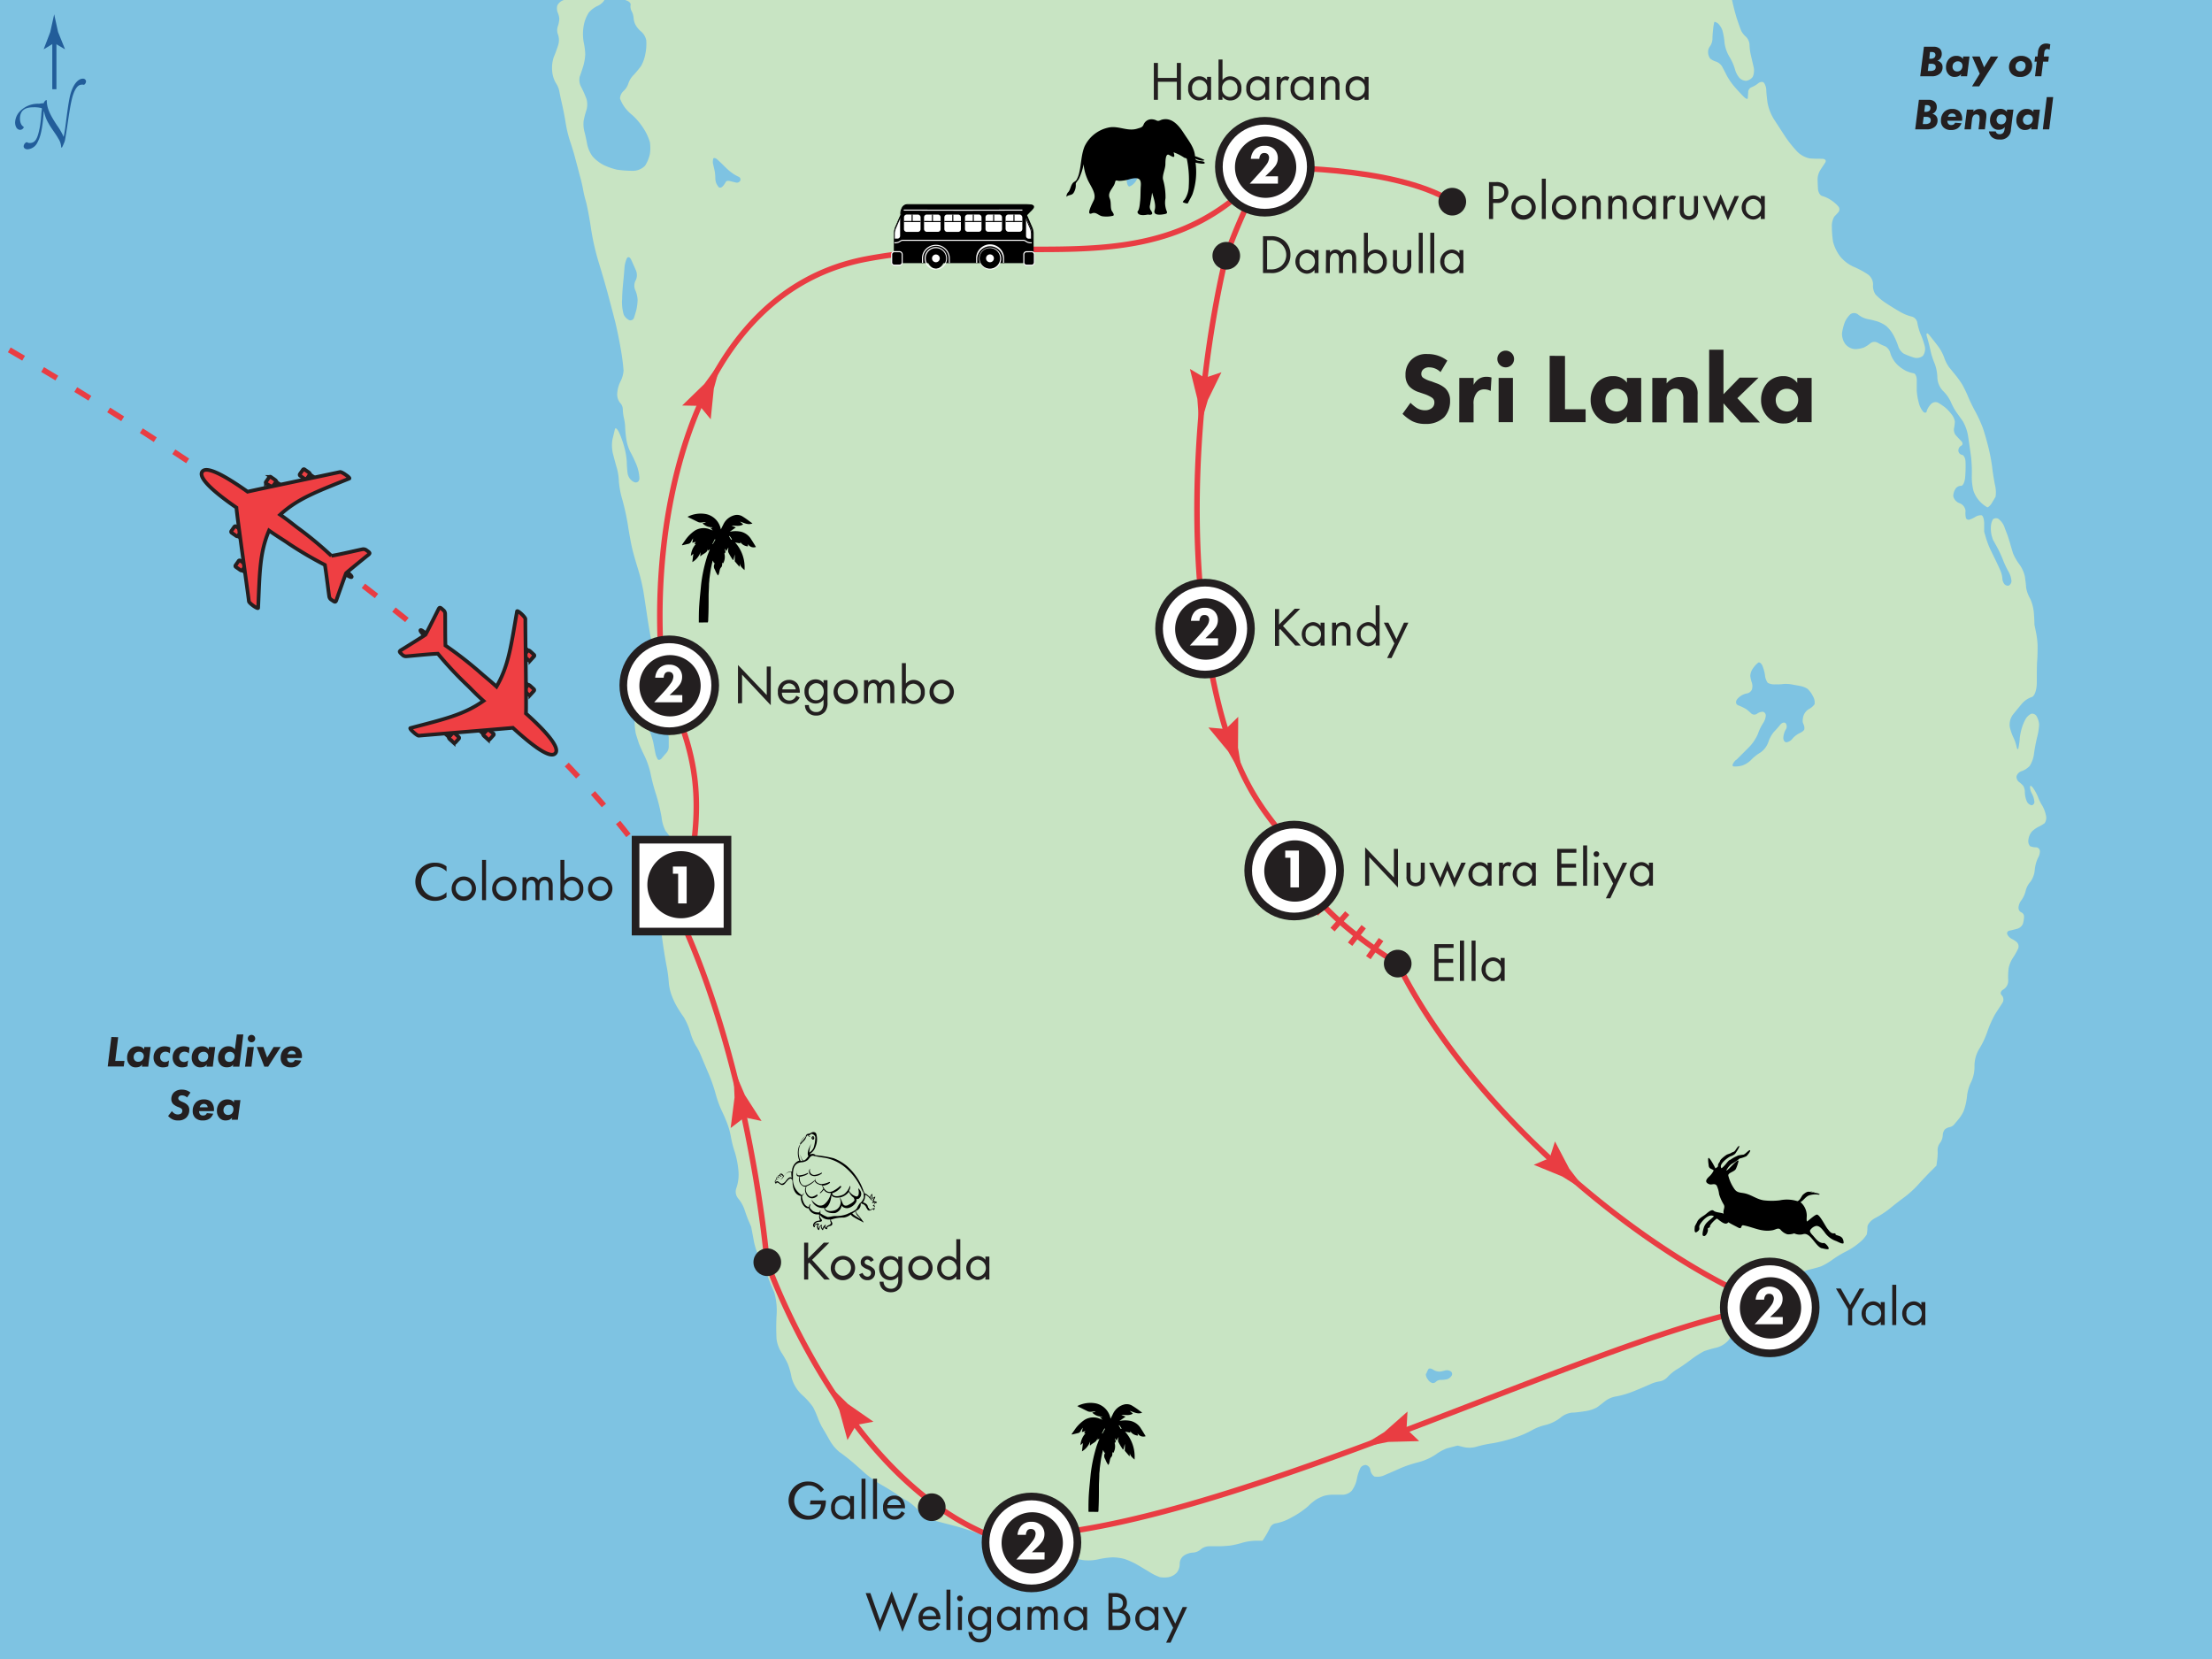 <svg viewBox="0 0 400 300" xmlns="http://www.w3.org/2000/svg" xmlns:xlink="http://www.w3.org/1999/xlink"><symbol id="a" viewBox="0 0 22.28 25.5"><path d="m7.72 9c0 .18-.08.31-.17.31h-.72c-.09 0-.16-.14-.16-.31v-.7a.17.17 0 0 1 .17-.16h.71a.17.17 0 0 1 .17.16z" fill="#ef3f43" stroke="#231f20" stroke-width=".5"/><path d="m7.56 10.4-.77-.01.01-1.13.78.01z" fill="#ef3f43" stroke="#231f20" stroke-width=".5"/><path d="m4.25 12.15c0 .17-.08.31-.18.31h-.71c-.09 0-.16-.14-.16-.31v-.7a.16.16 0 0 1 .17-.16h.71a.16.16 0 0 1 .17.16z" fill="#ef3f43" stroke="#231f20" stroke-width=".5"/><path d="m4.09 13.59-.77-.01.01-1.14.78.02z" fill="#ef3f43" stroke="#231f20" stroke-width=".5"/><path d="m14.89 9c0 .17.07.31.17.31h.71c.1 0 .17-.14.17-.31v-.7a.15.15 0 0 0 -.16-.16h-.78a.16.16 0 0 0 -.16.17z" fill="#ef3f43" stroke="#231f20" stroke-width=".5"/><path d="m15.04 10.4.78-.01-.02-1.13-.77.01z" fill="#ef3f43" stroke="#231f20" stroke-width=".5"/><path d="m18.36 12.15c0 .17.08.31.17.31h.71c.1 0 .17-.14.17-.3v-.7a.15.15 0 0 0 -.16-.16h-.72a.16.16 0 0 0 -.16.16z" fill="#ef3f43" stroke="#231f20" stroke-width=".5"/><path d="m18.51 13.59.78-.01-.02-1.14-.77.02z" fill="#ef3f43" stroke="#231f20" stroke-width=".5"/><path d="m11.14 25.1c.14 0 .16-.58.22-.86.45.11 2.83.77 3.6 1 .27.07.32 0 .31-.55a.66.66 0 0 0 -.22-.57c-.48-.46-2.23-2-3.14-2.92a49.32 49.32 0 0 0 .47-5.82c0-.52.11-1.72.09-3.09 3.23.71 5.47 2.3 9.43 4.85.18.12.18-1.37 0-1.54-1.09-1-8.6-8-9.42-8.73 0-2.57-.12-6.61-1.32-6.61s-1.35 4-1.32 6.61c-.84.67-8.35 7.75-9.44 8.72-.2.17-.2 1.67 0 1.54 4-2.55 6.2-4.14 9.44-4.84 0 1.36.09 2.55.08 3.09a51.75 51.75 0 0 0 .47 5.81c-.91.89-2.66 2.46-3.14 2.92a.66.66 0 0 0 -.22.57c0 .5 0 .62.31.55.77-.22 3.16-.89 3.61-1 .05.29.05.87.19.87z" fill="#ef3f43" stroke="#231f20" stroke-width=".5"/></symbol><symbol id="b" viewBox="0 0 4.31 7.88"><path d="m2.16 0-.72 3.94-1.44 3.94 2.16-.99 2.15.99-1.43-3.94z" fill="#e93d42"/></symbol><symbol id="c" viewBox="0 0 6.5 6.5"><path d="m.25.25h6v6h-6z" fill="#fff" stroke="#231f20" stroke-width=".5"/><path d="m5.4 3.22a2.19 2.19 0 1 1 -2.19-2.22 2.19 2.19 0 0 1 2.19 2.22z" fill="#231f20"/></symbol><symbol id="d" viewBox="0 0 6.5 6.5"><circle cx="3.25" cy="3.25" fill="#fff" r="3" stroke="#231f20" stroke-width=".5"/><path d="m5.3 3.28a2 2 0 1 1 -2-2 2 2 0 0 1 2 2z" fill="#231f20"/></symbol><symbol id="e" viewBox="0 0 12.83 24.36"><path d="m5 16.1c.1 0 .13 0 .18-.07a1.06 1.06 0 0 1 .41-.5c.08 0 .13 0 .13.05 0 1.28.46 2.42 1.85 4.51a11.47 11.47 0 0 1 1.16 2c0 .1.05.08.06 0 .11-.49.26-1.42.37-2.33.53-4.26.76-5.19 1.07-6 .51-1.37 1.3-2.11 2-2.11a.53.53 0 0 1 .59.48.81.81 0 0 1 -.21.51.29.29 0 0 1 -.32.1.61.61 0 0 0 -.28 0c-.59 0-1.25.62-1.73 2.52-.28 1.19-.4 1.9-.91 5.33-.11.72-.28 1.78-.34 2.1a2.54 2.54 0 0 1 -.2.63c-.06.14-.16.39-.29.65s-.22.13-.22 0a3.08 3.08 0 0 0 -.53-1.51c-.32-.62-1.37-2-1.73-2.69a6.58 6.58 0 0 1 -.82-2.12c0-.15-.06-.15-.07 0-.24 3.18-.61 4.56-1.09 5.43a2.16 2.16 0 0 1 -1.83 1.35c-.51 0-.82-.32-.68-.74a.94.94 0 0 1 .3-.44c.13-.1.24-.13.31-.08a.77.77 0 0 0 .45.12c1 0 1.41-.74 1.8-2.72.18-.91.24-1.84.29-2.29a9.51 9.51 0 0 1 .11-1.08c0-.17 0-.21-.1-.24a5.58 5.58 0 0 0 -1.51-.13c-1.53 0-2.32.65-2.35 2 0 1.06.46 1.4.57 1.46a.18.18 0 0 1 .05.29.73.73 0 0 1 -.57.33c-.65 0-.93-.71-.93-1.33a3.06 3.06 0 0 1 1-2.15 4.54 4.54 0 0 1 3.35-1.24 4.55 4.55 0 0 1 .66-.09z" fill="#225d9a"/><path d="m7.09 13.56v-8.54" fill="#225d9a" stroke="#225d9a" stroke-width=".75"/><path d="m7.06 5.19-1.88 1.14v-.06l1.17-3.06c.24-1.07.47-2.14.71-3.21.23 1.07.47 2.14.7 3.21l1.24 3.06v.06z" fill="#225d9a"/></symbol><path d="m-3-3h406v306h-406z" fill="#7ec3e2"/><path d="m102 0a1.91 1.91 0 0 0 -1.22 1 2.07 2.07 0 0 0 .08 1.29 3.23 3.23 0 0 1 .28 1.15 5.15 5.15 0 0 1 -.28 1.36 2.17 2.17 0 0 0 .07 1.51 3.08 3.08 0 0 1 0 1.86c-.2.63-.55 1.6-.79 2.15a6.16 6.16 0 0 0 -.29 2.51 5.06 5.06 0 0 0 .65 2.15 4.16 4.16 0 0 1 .64 1.51c.08.47.31 1.54.5 2.37s.49 2.34.65 3.37a22.08 22.08 0 0 0 .79 3.29c.27.79.66 2.05.86 2.8s.62 2.33.93 3.52a24.38 24.38 0 0 1 .57 2.43 20 20 0 0 0 .51 2.15c.27 1 .69 3.26.93 4.95a44.89 44.89 0 0 0 1.36 6c.51 1.62 1.32 4.4 1.79 6.17s1.06 4 1.29 4.95.66 3 .94 4.66a38.53 38.53 0 0 1 .5 3.87 5.1 5.1 0 0 1 -.58 2 5.7 5.7 0 0 0 -.57 2.22 2.47 2.47 0 0 0 .5 1.58 1.7 1.7 0 0 1 .51 1.15 9 9 0 0 0 .21 1.65 8.84 8.84 0 0 1 .22 1.65 18.94 18.94 0 0 0 .21 2.15 7.72 7.72 0 0 0 .72 2.29c.27.47.76 1.48 1.07 2.22a7.79 7.79 0 0 1 .58 2.52c0 .63-.45.95-1 .71a2.13 2.13 0 0 1 -1.14-1.58 20.15 20.15 0 0 1 -.15-2.08 13.16 13.16 0 0 0 -.43-2.58 17.57 17.57 0 0 0 -1-2.79c-.32-.63-.64-.86-.72-.51s-.27 1.17-.43 1.8a6.48 6.48 0 0 0 .07 2.58c.2.79.52 2 .72 2.65a10 10 0 0 1 .36 2.37 16.49 16.49 0 0 0 .64 3.37 42.48 42.48 0 0 1 1 4.59c.19 1.3.52 3.07.71 3.94s.69 2.61 1.08 3.87a35.37 35.37 0 0 1 1 4.09c.16 1 .48 3.12.72 4.73s.59 3.65.79 4.52l.36 1.58s-.2.84-.43 1.86-.53 2.45-.65 3.16a8.73 8.73 0 0 0 -.14 1.86 3.69 3.69 0 0 0 .65 1.36 12.82 12.82 0 0 1 1.07 2c.28.67.89 2 1.36 2.87a7.4 7.4 0 0 1 .86 2.51v1.67a1.71 1.71 0 0 1 -.36 1.07c-.19.2-.58.65-.86 1s-.63.45-.78.21a3.59 3.59 0 0 1 -.43-1.15c-.08-.39-.24-1.23-.36-1.86a13.34 13.34 0 0 0 -.94-2.65 11.23 11.23 0 0 1 -.86-3.16 4 4 0 0 0 -.71-2.15c-.32-.27-.64-.27-.72 0a6.71 6.71 0 0 0 -.14 1.44v2.58a11.11 11.11 0 0 0 .21 2.36c.12.4.35 1.11.5 1.58s.65 1.57 1.08 2.44a14.7 14.7 0 0 1 1.08 3.15 33.54 33.54 0 0 0 1 3.8 33.17 33.17 0 0 1 1 4.16 6.91 6.91 0 0 0 .72 2.44 14.34 14.34 0 0 1 .86 1.15 1 1 0 0 1 -.14 1.22l-.58.57-.71.5a2.84 2.84 0 0 0 -.94 1.51 2.65 2.65 0 0 1 -1 1.5 3 3 0 0 0 -1 1 6 6 0 0 0 .28 2.37c.28 1 .79 2.6 1.15 3.51a26.16 26.16 0 0 1 .93 2.94c.16.71.42 2.29.58 3.51s.48 3.22.71 4.45a23.24 23.24 0 0 1 .43 3.08 8.93 8.93 0 0 0 .43 2.15 14.25 14.25 0 0 0 1.08 2.37c.35.59.9 1.43 1.22 1.86a12.35 12.35 0 0 1 1.15 2.65 10.74 10.74 0 0 0 1 2.44 10.09 10.09 0 0 1 .93 1.8c.28.67.89 2.12 1.36 3.22a29.6 29.6 0 0 1 1.29 3.66 19.87 19.87 0 0 0 1 2.87l.57 1.22s.23.55.5 1.22a13.65 13.65 0 0 1 .72 2.58 19.11 19.11 0 0 0 .72 2.79 16.55 16.55 0 0 1 .64 3.37 7.46 7.46 0 0 1 -.36 3 1.92 1.92 0 0 0 .29 1.93 6.37 6.37 0 0 1 1.15 2c.2.63.55 1.6.79 2.15s.43 1 .43 1 .19 1 .43 2.3a13.1 13.1 0 0 0 1.15 3.51 23.41 23.41 0 0 1 1.36 3c.35 1 .9 2.35 1.22 3a12.1 12.1 0 0 1 .43 4.23 37.52 37.52 0 0 0 0 4.3 6.22 6.22 0 0 0 .86 2.36 18.75 18.75 0 0 1 1.14 2 13.26 13.26 0 0 1 .72 2.58 6.6 6.6 0 0 0 1.87 3.09 12.76 12.76 0 0 1 2 2.22 16.59 16.59 0 0 1 .86 1.94 14 14 0 0 0 .79 1.72c.2.31.78 1.31 1.29 2.22a7.79 7.79 0 0 0 1.8 2.22c.47.32 1.44 1.06 2.15 1.65s1.8 1.56 2.44 2.15a20 20 0 0 0 3.15 2.23c1.11.63 2.4 1.43 2.87 1.79a13.44 13.44 0 0 0 1.72 1.07 9.78 9.78 0 0 1 2.08 1.8 7.4 7.4 0 0 0 3.23 1.86l3.58.93c.87.24 2.39.73 3.37 1.08a7.49 7.49 0 0 0 2.73.5 8.66 8.66 0 0 1 2.65.29c.95.24 2.08.52 2.51.64l.79.22 1.43.21a21.48 21.48 0 0 0 2.66.22h1.86a1.71 1.71 0 0 1 1.15.93 3.53 3.53 0 0 0 1.5 1.36 12.11 12.11 0 0 0 2.23.65 8.24 8.24 0 0 0 2.72-.14 13.9 13.9 0 0 1 2.65-.36 8.94 8.94 0 0 1 2.08.28 14.43 14.43 0 0 1 2 .86c.59.32 1.69 1 2.44 1.44a9.32 9.32 0 0 0 2 1 5.14 5.14 0 0 0 1.57 0 2.74 2.74 0 0 0 1.51-.86 2.54 2.54 0 0 0 .5-1.58 1.84 1.84 0 0 1 .72-1.43 3.28 3.28 0 0 1 1.65-.57 2.29 2.29 0 0 0 1.43-.58 2.47 2.47 0 0 1 1.51-.57h1.93a19.2 19.2 0 0 0 2-.14 16.55 16.55 0 0 0 2.15-.51 9.91 9.91 0 0 1 2.37-.35h1.22l.5-.79a16.48 16.48 0 0 0 .86-1.58 1.39 1.39 0 0 1 1.15-.79 9 9 0 0 0 2.79-1.08 15.38 15.38 0 0 0 2.94-2 9.25 9.25 0 0 1 1.58-1.29 9.69 9.69 0 0 1 1.29-.58 6.44 6.44 0 0 1 1.65-.21h1.87a2.36 2.36 0 0 0 1.5-.72 5.23 5.23 0 0 0 .93-2.15 8 8 0 0 1 .65-2 1.17 1.17 0 0 1 1-.5 1.09 1.09 0 0 1 .79.93 1.73 1.73 0 0 0 .72 1.15 3.1 3.1 0 0 0 1.94-.29c.74-.31 2-.86 2.79-1.22a21.84 21.84 0 0 1 3.23-1.07 10.67 10.67 0 0 0 3.08-1.36 8.65 8.65 0 0 1 2.08-1.15l1.36-.36.58-.14 1.14.28a4.66 4.66 0 0 0 2.23-.07 21 21 0 0 1 3-.64 28.16 28.16 0 0 0 4.16-1.08 17.28 17.28 0 0 0 2.94-1.29 9.09 9.09 0 0 1 2.44-.93 7.37 7.37 0 0 0 2.65-1.29 3.94 3.94 0 0 1 2.08-.94c.63 0 1.76-.16 2.51-.28a6.31 6.31 0 0 0 2-.65c.35-.23 1-.75 1.5-1.14a4.42 4.42 0 0 1 2-.86 16.27 16.27 0 0 0 3-.87c1-.39 2.41-1 3.08-1.29a6.08 6.08 0 0 1 1.87-.57 2.59 2.59 0 0 0 1.43-.86 8.08 8.08 0 0 1 1.58-1.29c.43-.24 1.56-1 2.51-1.72a16.68 16.68 0 0 1 2.44-1.58 18.76 18.76 0 0 1 2.22-.64 4.38 4.38 0 0 0 2.22-1.37c.4-.55.59-1.16.43-1.36s0-.75.36-1.22a6.29 6.29 0 0 1 2.37-1.5l2.87-1.08a12.43 12.43 0 0 0 2-1 9.57 9.57 0 0 0 1.51-1.29 10.06 10.06 0 0 0 1.29-2.16 6.9 6.9 0 0 1 1.58-2.15 6.82 6.82 0 0 1 2.22-1c.71-.16 1.65-.42 2.08-.57a11.92 11.92 0 0 0 2.08-1.22 19 19 0 0 1 2.51-1.51 12.22 12.22 0 0 0 2.37-1.58 5.87 5.87 0 0 0 1.29-1.43 5.71 5.71 0 0 0 .14-1.36c0-.52.65-1.26 1.43-1.65a16.93 16.93 0 0 0 2.73-1.8c.71-.59 1.87-1.49 2.58-2a18.78 18.78 0 0 0 2.44-2.23c.63-.71 1.63-1.77 2.22-2.36l1.08-1.08s.06-.48.14-1.07a8.91 8.91 0 0 0 .07-1.72 2.17 2.17 0 0 1 .43-1.3 2.55 2.55 0 0 0 .5-1.36 1.78 1.78 0 0 1 .36-1.07 1.8 1.8 0 0 1 .86-.43 1.46 1.46 0 0 0 .79-.43l.79-.94a7.52 7.52 0 0 0 .93-1.43 10.51 10.51 0 0 0 .65-2.72 7.68 7.68 0 0 1 .79-2.73 6.39 6.39 0 0 0 .57-2.8 6.09 6.09 0 0 1 .79-3 15.25 15.25 0 0 0 1.51-3.15 19.6 19.6 0 0 1 1.43-3.23c.39-.63 1-1.53 1.29-2a1.13 1.13 0 0 0 -.07-1.4c-.36-.32-.23-.8.29-1.08a1.87 1.87 0 0 0 .86-1.65 12.6 12.6 0 0 1 .07-2.15 5.33 5.33 0 0 1 .79-1.93 11.7 11.7 0 0 0 .93-1.65 1.07 1.07 0 0 0 -.22-1.15 4.48 4.48 0 0 0 -1-.65 1.85 1.85 0 0 1 -.72-.74c-.16-.32 0-.64.43-.72s1-.24 1.44-.36a1.58 1.58 0 0 0 .93-.86 4.83 4.83 0 0 0 .21-1.29.82.82 0 0 0 -.5-.79.91.91 0 0 1 -.5-.86 2.35 2.35 0 0 1 .5-1.29 5 5 0 0 0 .79-1.72 3.82 3.82 0 0 1 .86-1.65 4.27 4.27 0 0 0 .79-2.15 6.6 6.6 0 0 1 .57-2.15 2.46 2.46 0 0 0 .36-1.22.72.72 0 0 0 -.72-.72 2.73 2.73 0 0 1 -1.07-.21 1.44 1.44 0 0 1 -.29-1.15 2.77 2.77 0 0 1 .65-1.51 4.93 4.93 0 0 1 1.22-.86 6.3 6.3 0 0 0 1.07-.64 1.74 1.74 0 0 0 .22-1.44 5.83 5.83 0 0 0 -.65-1.72 8 8 0 0 1 -.72-1.43 8.44 8.44 0 0 0 -.86-1.65c-.31-.47-.6-.64-.64-.36a2.61 2.61 0 0 0 .36 1.29 3.79 3.79 0 0 1 .43 1.43.59.59 0 0 1 -.51.65 1.24 1.24 0 0 1 -.86-.72 4.29 4.29 0 0 1 -.35-1.57 2.35 2.35 0 0 0 -.29-1.22 4.71 4.71 0 0 0 -.79-.72 1.18 1.18 0 0 1 -.43-1 1.38 1.38 0 0 1 .93-.94 3.77 3.77 0 0 0 1.44-.93 5.21 5.21 0 0 0 .79-2.22 30.29 30.29 0 0 1 .57-3 11.85 11.85 0 0 0 .36-2.23 3.54 3.54 0 0 0 -.43-1.5.93.93 0 0 0 -1-.5 2.42 2.42 0 0 0 -1 .93 8.55 8.55 0 0 0 -.72 1.72 11.8 11.8 0 0 0 -.36 1.79c0 .44-.13 1.18-.21 1.65s-.24.41-.36-.14a7.71 7.71 0 0 0 -.57-1.65 9.28 9.28 0 0 1 -.65-1.87 3.06 3.06 0 0 1 .57-2.29c.48-.59 1.22-1.5 1.65-2a4 4 0 0 1 1.72-1.15c.52-.11.94-1.31.94-2.65s0-3.15.07-4 .07-2.07.07-2.66a14.14 14.14 0 0 0 -.29-2.43c-.15-.75-.28-1.37-.28-1.37s0-.8-.08-1.79a7.75 7.75 0 0 0 -.71-2.94 6.06 6.06 0 0 1 -.72-2c0-.47-.14-1.34-.21-1.93a5.87 5.87 0 0 0 -1-2.23 9.34 9.34 0 0 1 -1.15-2c-.15-.48-.41-1.35-.57-1.94l-.35-1.12s-.25-.67-.57-1.5a3.25 3.25 0 0 0 -1.22-1.72.91.91 0 0 0 -.93.14 3 3 0 0 0 -.36 1.29 5.74 5.74 0 0 0 .14 1.65l.22.72.72 1.29a20.33 20.33 0 0 1 1.07 2.29 17 17 0 0 0 1 2.15 4.1 4.1 0 0 1 .57 1.8 1 1 0 0 1 -.5.79.83.83 0 0 1 -.79-.29 1.82 1.82 0 0 1 -.36-1 4.64 4.64 0 0 0 -.36-1.44c-.2-.47-.65-1.44-1-2.15s-.81-1.65-1-2.08a17.53 17.53 0 0 1 -.64-1.79l-.29-1v-1.47c0-.79-.22-1.47-.5-1.51a1.92 1.92 0 0 0 -1.08.29 5.07 5.07 0 0 1 -1.07.5.53.53 0 0 1 -.65-.28 4.21 4.21 0 0 1 -.07-1.3 1.65 1.65 0 0 0 -1.07-1.38 1.77 1.77 0 0 1 -1.15-1.29 2.61 2.61 0 0 1 .43-1.36 1.24 1.24 0 0 1 1-.5c.32 0 .64-.64.72-1.51a22.7 22.7 0 0 0 .07-2.8c0-.67-.33-1.25-.64-1.29a.82.82 0 0 1 -.65-.71 1 1 0 0 1 .5-.94c.32-.15.32-.54 0-.86s-.76-.8-1-1.07a1.62 1.62 0 0 1 -.29-1.22 7.61 7.61 0 0 0 .15-1.22 2.88 2.88 0 0 0 -.58-1.29 7.56 7.56 0 0 0 -1.22-1.29 11.12 11.12 0 0 0 -1.29-.86 1.14 1.14 0 0 0 -1.29.36 3.15 3.15 0 0 0 -.72 1.22c0 .27-.29.34-.57.14a3.93 3.93 0 0 1 -.86-1.72 10.84 10.84 0 0 1 -.36-2.15v-1.92c0-.63-.26-1.18-.57-1.22a5.67 5.67 0 0 1 -1.36-.43 6.53 6.53 0 0 1 -1.68-1.22 5.06 5.06 0 0 1 -1.15-1.93 2 2 0 0 0 -.93-1.29 8.4 8.4 0 0 1 -1.37-.65 1.18 1.18 0 0 0 -1.29.07 5.71 5.71 0 0 1 -1.21.79 4.92 4.92 0 0 1 -1.65.29 2.5 2.5 0 0 1 -1.72-.93 3.12 3.12 0 0 1 -.58-2 10 10 0 0 1 .5-1.94 4.62 4.62 0 0 1 1-1.43 1.15 1.15 0 0 1 1.43.07 4.25 4.25 0 0 0 1.65.79 16.51 16.51 0 0 1 1.79.43 5.75 5.75 0 0 1 1.65.86 6.19 6.19 0 0 1 1.29 1.65 12.37 12.37 0 0 1 .86 2 2.52 2.52 0 0 0 .94 1.29 11.87 11.87 0 0 0 1.79.71 1.81 1.81 0 0 0 1.72-.28 2.15 2.15 0 0 0 .36-1.65 13.57 13.57 0 0 0 -.72-2.15 10 10 0 0 1 -.64-2.15 1.39 1.39 0 0 0 -1-1.15 7.67 7.67 0 0 1 -2-.79c-.63-.35-1.79-1.06-2.58-1.58a10.45 10.45 0 0 1 -2-1.65 2.79 2.79 0 0 1 -.43-1.79 2.24 2.24 0 0 0 -1-1.86 15.74 15.74 0 0 0 -2.58-1.37 6.62 6.62 0 0 1 -2.44-1.93 7.69 7.69 0 0 1 -1.22-2.58 18.39 18.39 0 0 1 -.21-2.66 3.35 3.35 0 0 1 .43-1.86c.23-.24.59-.62.79-.86a.83.83 0 0 0 0-.93 6.23 6.23 0 0 0 -1.3-1.15 5.51 5.51 0 0 0 -1.64-.79c-.4-.08-.75-.66-.79-1.29s-.07-1.47-.07-1.86a3.31 3.31 0 0 1 .43-1.44c.23-.39.65-1 .93-1.43s0-.72-.58-.72-1.59 0-2.22-.07a4.38 4.38 0 0 1 -2.24-1.22 21.58 21.58 0 0 1 -2.23-2.8l-2-3.08a8.68 8.68 0 0 1 -1.15-3c-.12-.87-.22-1.9-.22-2.3a2.56 2.56 0 0 0 -.4-1.24c-.2-.27-.69-.24-1.08.08a4.6 4.6 0 0 1 -1.22.71 1 1 0 0 0 -.57.79c0 .36-.07.87-.07 1.15s-.36.15-.79-.29-1.18-1.24-1.65-1.79a12 12 0 0 1 -1.37-2c-.27-.55-.66-1.29-.86-1.65a2.12 2.12 0 0 0 -1.07-.86 3 3 0 0 1 -1.08-.57 2 2 0 0 1 -.36-1.15 1.6 1.6 0 0 1 .36-1.07 2.57 2.57 0 0 0 .43-1.44c0-.63.11-1.5.15-1.93a7.47 7.47 0 0 1 .18-.98c0-.12.33 0 .65.22a3.19 3.19 0 0 1 .86 1.43 13 13 0 0 1 .35 2.15 6.58 6.58 0 0 0 .86 2.44 9.46 9.46 0 0 1 1 2.22 4.13 4.13 0 0 0 .79 1.58 1.72 1.72 0 0 0 1.29.57 1.84 1.84 0 0 0 1.15-.71 2.89 2.89 0 0 0 .14-1.87c-.16-.67-.38-1.64-.5-2.15a9.51 9.51 0 0 1 -.22-1.79 2.25 2.25 0 0 0 -.64-1.44 3.73 3.73 0 0 1 -.86-1.07c-.12-.28-.48-1.28-.79-2.22a37.33 37.33 0 0 1 -1-4c-.23-1.26-.43-2.29-.43-2.29h-198a1.94 1.94 0 0 1 -.41.73 4 4 0 0 1 -1.14.65.94.94 0 0 0 -.65.79c0 .31.39.7.86.86s.8.51.72.79a1.82 1.82 0 0 0 .18 1.11 3.06 3.06 0 0 1 .36 1.22 3.46 3.46 0 0 0 .36 1.29 4.51 4.51 0 0 0 1.07 1.25 2.84 2.84 0 0 1 .86 1.51 9 9 0 0 1 -.15 2.44 7.07 7.07 0 0 1 -.78 2.22 18.25 18.25 0 0 1 -1.37 1.65 3.88 3.88 0 0 0 -.93 1.51 3.3 3.3 0 0 1 -.86 1.36 1.93 1.93 0 0 0 -.65 1.36 6.52 6.52 0 0 0 .79 1.51 7.37 7.37 0 0 0 1.44 1.5 11.43 11.43 0 0 1 1.87 2.18 9.62 9.62 0 0 1 1.29 2.66 6.89 6.89 0 0 1 0 2.22 6.36 6.36 0 0 1 -.86 2.08 3.08 3.08 0 0 1 -2.29.93 20 20 0 0 1 -2.8-.21 11.74 11.74 0 0 1 -2.44-.86 6.9 6.9 0 0 1 -2-1.58 5.78 5.78 0 0 1 -.94-2.15c-.12-.67-.34-1.71-.5-2.3a5.44 5.44 0 0 1 -.14-1.93 15.05 15.05 0 0 1 .5-1.94 3.68 3.68 0 0 0 0-2.08 20.58 20.58 0 0 0 -.93-2.08 2.69 2.69 0 0 1 -.29-1.86c.16-.44.45-1.31.65-1.94a9.11 9.11 0 0 0 .36-2.15 11.68 11.68 0 0 0 -.29-2.22 8.61 8.61 0 0 1 0-2.87 6.51 6.51 0 0 1 .93-2.44 4.74 4.74 0 0 1 1.53-1.18 3 3 0 0 0 1.2-.93 1.75 1.75 0 0 0 .21-1.17 1.82 1.82 0 0 0 -.86-.93 4.5 4.5 0 0 1 -1.22-1s0-.06 0-.09h-3c-.18.4-.37.81-.54 1.16a3.93 3.93 0 0 1 -1.79 1.86zm212 137.39 2.3-2.3a7.93 7.93 0 0 0 1.58-2.36 9 9 0 0 1 .93-1.94 3 3 0 0 0 .5-1.36.71.71 0 0 0 -.5-.72 1.74 1.74 0 0 0 -1.08.36.86.86 0 0 1 -1.07-.07 7.41 7.41 0 0 0 -.93-.79 9 9 0 0 0 -1.37-.65c-.51-.19-.57-.74-.14-1.22a3 3 0 0 1 1.58-.93 1.23 1.23 0 0 0 1-.72 2.08 2.08 0 0 0 0-1.21 6.2 6.2 0 0 1 -.29-1.22 2.52 2.52 0 0 1 .51-1.44 4.66 4.66 0 0 1 .93-1c.2-.12.52.11.72.5a7.21 7.21 0 0 1 .5 1.79 2.68 2.68 0 0 0 .5 1.37 2.49 2.49 0 0 0 1.22.28c.47 0 1.18 0 1.58-.07a6.39 6.39 0 0 1 1.5.07l1.58.29a3.86 3.86 0 0 1 1.29.5 4.39 4.39 0 0 1 1 1.36 2.16 2.16 0 0 1 .29 1.44 3 3 0 0 1 -1 .86 2.27 2.27 0 0 0 -1 1.22 3 3 0 0 0 -.14 1.07c0 .16.14.45.21.65a1.45 1.45 0 0 1 .08.71c0 .2-.43.52-.86.72a4 4 0 0 0 -1.29 1 1.68 1.68 0 0 1 -1.08.65c-.32 0-.57-.35-.57-.79a3.4 3.4 0 0 1 .43-1.5 1 1 0 0 0 0-1.15c-.24-.24-.69-.11-1 .28a16.6 16.6 0 0 1 -1.15 1.3 5.89 5.89 0 0 0 -1 1.86 3.83 3.83 0 0 1 -1.43 1.86 7.91 7.91 0 0 0 -1.65 1.3 4.29 4.29 0 0 1 -1.51 1 4.51 4.51 0 0 1 -1.58.21c-.5-.01-.31-.55.32-1.18zm-56.07 111a4.41 4.41 0 0 1 .36-.79c.12-.2.5-.17.86.07a2.11 2.11 0 0 0 1.22.36 6.21 6.21 0 0 0 1-.22 1.31 1.31 0 0 1 .93.15.57.57 0 0 1 .22.78 1.55 1.55 0 0 1 -.79.65 5 5 0 0 1 -1.15.14 1.24 1.24 0 0 0 -.86.29.9.9 0 0 1 -.64.29 1.35 1.35 0 0 1 -.86-.65 1.5 1.5 0 0 1 -.38-1.04zm-54.8-220.47c.2-.27.49-.66.65-.86a2.2 2.2 0 0 0 .35-.86c0-.28.11-.82.15-1.22a2.74 2.74 0 0 1 .28-1 .74.74 0 0 1 .72-.15 6.22 6.22 0 0 1 1.22.58 5.69 5.69 0 0 0 1.43.57 6.15 6.15 0 0 1 1.58.65 7.44 7.44 0 0 1 1.15.79.76.76 0 0 1 .07.78 1 1 0 0 1 -1 .43 2.06 2.06 0 0 1 -1.29-.71.67.67 0 0 0 -1.08 0 2.27 2.27 0 0 1 -1.15.71 1.69 1.69 0 0 0 -.93.51 1 1 0 0 0 0 1.07 4.43 4.43 0 0 1 .43 1.51 7.64 7.64 0 0 1 0 1.36 2.49 2.49 0 0 1 -.64 1.08 2.08 2.08 0 0 1 -.86.57c-.16 0-.36-.32-.43-.72a5.23 5.23 0 0 1 .14-1.86 2 2 0 0 0 -.15-1.58c-.23-.24-.55-.59-.71-.79a.77.77 0 0 1 .07-.86zm-74.13.72c.11-.12.4-.06.64.14s.75.68 1.15 1.08 1 1 1.43 1.29a6.6 6.6 0 0 0 1.29.79.54.54 0 0 1 .36.71.69.69 0 0 1 -.79.36l-1.14-.28c-.32-.08-.64 0-.72.21a3.21 3.21 0 0 1 -.57.79c-.24.24-.56.27-.72.07a3.42 3.42 0 0 1 -.43-.72 3 3 0 0 1 -.15-.93 6 6 0 0 0 -.07-.93c0-.2-.17-.81-.28-1.36a2 2 0 0 1 0-1.22zm-16.5 25.53c0-1.07.14-2.59.22-3.37s.17-1.89.21-2.44a5 5 0 0 1 .43-1.65c.2-.36.56-.23.79.28s.63 1.39.86 1.94a2.14 2.14 0 0 1 -.07 1.79 2 2 0 0 0 -.07 1.72 5.13 5.13 0 0 1 .43 1.8 9.29 9.29 0 0 1 -.21 1.72c-.12.47-.32 1.15-.44 1.5a.67.67 0 0 1 -.86.43 2.06 2.06 0 0 1 -1-1 8 8 0 0 1 -.3-2.72z" fill="#c8e4c3"/><path d="m360.24 84.42a33.65 33.65 0 0 0 -.65-3.44c-.28-1.14-.73-2.72-1-3.51a24.14 24.14 0 0 0 -1.29-2.87c-.44-.79-1.05-2-1.37-2.79s-.8-1.75-1.07-2.23a16.53 16.53 0 0 0 -1.22-1.72l-1.22-1.5a7 7 0 0 1 -.86-1.73 8.09 8.09 0 0 0 -1.08-2c-.39-.52-1.1-1.42-1.57-2s-.67-.43-.43.36.52 1.92.64 2.51a13 13 0 0 0 .72 2.22 7.84 7.84 0 0 1 .5 2.58 3.68 3.68 0 0 0 1 2.37 6.71 6.71 0 0 1 1.43 2 10.83 10.83 0 0 0 1 1.86c.32.43.87 1.21 1.22 1.72a8 8 0 0 1 .93 2.8c.16 1 .39 2.64.51 3.58a24.85 24.85 0 0 1 .14 3.3 10.21 10.21 0 0 0 .29 2.8 5.32 5.32 0 0 0 1.29 2.08 5.65 5.65 0 0 0 1.22.93c.15 0 .51-.28.78-.72s.6-1 .72-1.22a5.71 5.71 0 0 0 -.14-2.22c-.19-.99-.42-2.41-.49-3.16z" fill="#c8e4c3"/><path d="m117.8 156.7c-32.8-47.29-120.8-96.11-120.8-96.11" fill="none" stroke="#e93d43" stroke-dasharray="3 4"/><use height="25.5" transform="matrix(.766 -1.088 1.088 .766 27.74 97.23)" width="22.28" xlink:href="#a"/><use height="25.5" transform="matrix(-.896 .982 -.982 -.896 110.67 125.51)" width="22.28" xlink:href="#a"/><path d="m123.67 162c4-16.67 2.6-25.64-3.67-38.33-3.27-28.67 4.67-70.84 36.73-76.85 29.27-5.49 52.72 5.91 72.27-16.49a104.63 104.63 0 0 0 -7.25 15.92s-8.45 32.4-4 66.79 15.25 35.29 17.25 43.63 17.75 17.58 17.75 17.58c13.92 28.08 46.58 54.08 67.9 62-27.65 2.75-104.91 44.09-141.65 41.42-27-11-40.29-49.42-40.29-49.42s-2.81-34.33-15.61-62.12" fill="none" stroke="#e93d43"/><path d="m235 156.67c2 8.33 17.75 17.58 17.75 17.58" fill="none" stroke="#e93d43" stroke-dasharray="1 3" stroke-width="4"/><path d="m174.34 42.27v-1.38"/><path d="m174.34 42.36a.1.1 0 0 1 -.1-.09v-1.38a.1.1 0 0 1 .09-.1.1.1 0 0 1 .1.1v1.38a.1.1 0 0 1 -.09.09z"/><path d="m174.34 47.47h-11.83c-.65 0-.74-.23-.74-.83s0-3.49 0-4.5a2.74 2.74 0 0 1 .23-1.14c.23-.53.46-1.08.94-2.18-.15-.17.07-1.84 1.12-1.84h10.29 11.09c1.34 0 1.64.16 1.38.62-.09.16-.67.69-1.2 1.26.49 1.11.72 1.66.95 2.19a2.87 2.87 0 0 1 .25 1.07c0 1-.05 3.91-.05 4.51s-.09.82-.73.82z"/><path d="m186 47.58h-11.66-10.32-1.51a.87.87 0 0 1 -.65-.19 1 1 0 0 1 -.18-.74c0-.25 0-.91 0-1.66 0-1.06 0-2.25 0-2.84a2.82 2.82 0 0 1 .22-1.15l.13-.29c.19-.45.41-1 .8-1.84a1.82 1.82 0 0 1 .16-1.13 1.18 1.18 0 0 1 1.06-.82h21.38c1 0 1.39.09 1.52.31a.47.47 0 0 1 -.06.46 4 4 0 0 1 -.55.6l-.61.63.72 1.67.2.46a2.93 2.93 0 0 1 .26 1.11v2.77 1.74c-.05.63-.17.91-.91.91zm-22-10.46a.94.94 0 0 0 -.81.55 1.78 1.78 0 0 0 -.19 1.13v.05l-.81 1.88-.13.3a2.6 2.6 0 0 0 -.25 1v2.84 1.66s0 .5.13.61a.74.74 0 0 0 .51.12h11.83 11.69c.56 0 .64-.15.64-.73 0-.26 0-1 0-1.74 0-1 0-2.19 0-2.77a2.65 2.65 0 0 0 -.24-1l-.2-.47-.74-1.72v-.06l.66-.69a5.19 5.19 0 0 0 .53-.56c.1-.18.07-.24.05-.26-.1-.19-.82-.21-1.35-.21h-21.27z"/><path d="m176.71 47.54h-.2v-.82a2.53 2.53 0 0 1 5.06 0v.8h-.19v-.8a2.34 2.34 0 0 0 -4.67 0z" fill="#fff"/><path d="m179 48.66a1.95 1.95 0 1 0 -1.94-1.94 1.94 1.94 0 0 0 1.94 1.94z"/><path d="m179 48.76a2 2 0 1 1 2.05-2 2 2 0 0 1 -2.05 2zm0-3.9a1.86 1.86 0 1 0 1.86 1.86 1.86 1.86 0 0 0 -1.86-1.86z" fill="#fff"/><path d="m179 47.42a.71.71 0 1 0 -.69-.7.7.7 0 0 0 .69.7z" fill="#fff"/><rect fill="#fff" height="3.12" rx=".5" width="3.03" x="181.84" y="38.79"/><path d="m181.84 39.96h3.03v.19h-3.03z"/><path d="m183.26 38.79h.19v1.27h-.19z"/><path d="m180.7 41.91a.49.49 0 0 0 .5-.49v-2.13a.5.5 0 0 0 -.5-.5h-2a.5.5 0 0 0 -.49.5v2.13a.49.49 0 0 0 .49.49z" fill="#fff"/><path d="m178.17 39.96h3.03v.19h-3.03z"/><path d="m179.59 38.79h.19v1.27h-.19z"/><path d="m177 41.91a.49.49 0 0 0 .49-.49v-2.13a.5.5 0 0 0 -.49-.5h-2a.51.51 0 0 0 -.5.5v2.13a.5.5 0 0 0 .5.49z" fill="#fff"/><path d="m174.49 39.96h3.03v.19h-3.03z"/><path d="m175.91 38.79h.19v1.27h-.19z"/><path d="m186.57 43.16v-.94a2.76 2.76 0 0 0 -.25-1.09c-.2-.46-.4-.94-.78-1.8v3.33a.5.5 0 0 0 .5.5z" fill="#fff"/><path d="m186.53 46.82a.11.11 0 0 1 -.1-.1c0-.26 0-1 0-1.75 0-1 0-2.19 0-2.76a2.73 2.73 0 0 0 -.24-1l-.2-.45c-.18-.42-.39-.93-.74-1.73a.08.08 0 0 1 0-.12.1.1 0 0 1 .13.05c.35.79.57 1.3.75 1.72l.19.45a2.89 2.89 0 0 1 .26 1.12v2.77 1.74a.11.11 0 0 1 -.05.06z"/><path d="m186.55 48a.5.5 0 0 0 .5-.5v-1.5a.5.5 0 0 0 -.5-.49h-.91a.5.5 0 0 0 -.5.49v1.45a.5.5 0 0 0 .5.5z"/><path d="m186.55 48.05h-.91a.59.59 0 0 1 -.6-.59v-1.46a.59.59 0 0 1 .6-.58h.91a.58.58 0 0 1 .59.58v1.45a.58.58 0 0 1 -.59.6zm-.91-2.43a.4.4 0 0 0 -.4.39v1.45a.4.4 0 0 0 .4.4h.91a.4.4 0 0 0 .4-.4v-1.46a.4.4 0 0 0 -.4-.39z" fill="#fff"/><path d="m171.77 47.55h-.19v-.82a2.31 2.31 0 0 0 -2.33-2.27 2.32 2.32 0 0 0 -1.67.69 2.18 2.18 0 0 0 -.66 1.57v.8h-.2v-.8a2.41 2.41 0 0 1 .71-1.71 2.53 2.53 0 0 1 1.81-.74 2.48 2.48 0 0 1 2.52 2.46z" fill="#fff"/><path d="m169.24 48.67a2 2 0 0 1 0-3.9 2 2 0 0 1 0 3.9z"/><path d="m169.25 48.77a2.05 2.05 0 0 1 0-4.1 2.06 2.06 0 0 1 2 2.06 2 2 0 0 1 -2 2zm0-3.9a1.85 1.85 0 1 0 0 3.7 1.84 1.84 0 0 0 1.84-1.84 1.85 1.85 0 0 0 -1.84-1.86z" fill="#fff"/><path d="m169.24 47.42a.7.7 0 1 1 .7-.7.7.7 0 0 1 -.7.7z" fill="#fff"/><path d="m163.87 38.84h2.13a.5.5 0 0 1 .5.5v2a.5.5 0 0 1 -.5.5h-2.13a.5.5 0 0 1 -.5-.5v-2a.49.49 0 0 1 .5-.5z" fill="#fff" transform="matrix(.002 -1 1 .002 124.3 205.22)"/><path d="m166.46 40.16-3.03-.01v-.19h3.03z"/><path d="m165.04 40.06h-.2l.01-1.27h.19z"/><path d="m167.59 41.92a.5.5 0 0 1 -.49-.5v-2.13a.49.49 0 0 1 .5-.49h2a.49.49 0 0 1 .49.5v2.13a.49.49 0 0 1 -.5.49z" fill="#fff"/><path d="m170.13 40.16h-3.03v-.2l3.03.01z"/><path d="m168.52 38.8h.19v1.28h-.19z"/><path d="m171.27 41.93a.5.5 0 0 1 -.5-.5v-2.13a.49.49 0 0 1 .49-.5h2a.51.51 0 0 1 .5.5v2.13a.49.49 0 0 1 -.49.5z" fill="#fff"/><path d="m173.81 40.16h-3.04v-.19h3.04z"/><path d="m172.2 38.8h.19v1.27h-.19z"/><path d="m161.73 43.15c0-.38 0-.71 0-.94a2.74 2.74 0 0 1 .26-1.08c.19-.47.4-1 .78-1.81v3.34a.49.49 0 0 1 -.49.49z" fill="#fff"/><path d="m161.76 46.81a.1.1 0 0 1 -.1-.1c0-.28 0-1.06 0-1.88 0-1 0-2.08 0-2.62a3 3 0 0 1 .26-1.12l.22-.51c.18-.41.39-.91.73-1.67a.1.1 0 0 1 .13 0 .1.1 0 0 1 0 .13c-.34.76-.56 1.26-.73 1.67l-.22.51a2.65 2.65 0 0 0 -.24 1v2.61s0 1.61 0 1.89a.09.09 0 0 1 -.05.09z"/><path d="m161.74 48a.5.5 0 0 1 -.5-.5v-1.5a.5.5 0 0 1 .5-.5h.91a.51.51 0 0 1 .5.5v1.45a.5.5 0 0 1 -.5.49z"/><path d="m162.65 48.05h-.91a.64.64 0 0 1 -.43-.18.59.59 0 0 1 -.17-.42v-1.45a.59.59 0 0 1 .59-.59h.91a.59.59 0 0 1 .6.59v1.45a.59.59 0 0 1 -.59.6zm0-2.44h-.91a.4.4 0 0 0 -.4.4v1.44a.38.38 0 0 0 .4.4h.91a.39.39 0 0 0 .4-.39v-1.46a.39.39 0 0 0 -.4-.39z" fill="#fff"/><path d="m174.2 38.11-10.78-.02v-.19l10.77.01h.08l10.61-.01v.19z" fill="#fff"/><path d="m186.56 44a1.65 1.65 0 0 1 -1.1-.29.69.69 0 0 0 -.46-.16h-21.71a.71.71 0 0 0 -.46.16 1.65 1.65 0 0 1 -1.1.29v-.2a1.49 1.49 0 0 0 1-.25.9.9 0 0 1 .57-.19h21.7a.88.88 0 0 1 .57.19 1.48 1.48 0 0 0 1 .26z" fill="#fff"/><use height="7.88" transform="matrix(1.198 .578 -.578 1.198 127.91 63.89)" width="4.31" xlink:href="#b"/><use height="7.88" transform="matrix(-1.323 -.139 .139 -1.323 219.78 77.74)" width="4.31" xlink:href="#b"/><use height="7.88" transform="matrix(-1.252 .448 -.448 -1.252 227.44 139.49)" width="4.31" xlink:href="#b"/><use height="7.88" transform="matrix(-.89 .98 -.98 -.89 288.91 213.42)" width="4.31" xlink:href="#b"/><use height="7.88" transform="matrix(-.49 -1.24 1.24 -.49 246.86 264.46)" width="4.31" xlink:href="#b"/><use height="7.88" transform="matrix(1.09 -.77 .77 1.09 147.18 251.82)" width="4.31" xlink:href="#b"/><use height="7.88" transform="matrix(1.297 -.295 .295 1.297 129.8 193.76)" width="4.31" xlink:href="#b"/><path d="m229 30.33s22.93-.53 33.62 6.14" fill="none" stroke="#e93d43"/><g fill="#231f20"><path d="m80.75 157.59a3.29 3.29 0 0 0 -.87-.62 2.84 2.84 0 0 0 -1.15-.26 2.75 2.75 0 0 0 0 5.49 2.77 2.77 0 0 0 1.24-.31 2.61 2.61 0 0 0 .77-.56v.92a3.47 3.47 0 0 1 -2 .65 3.45 3.45 0 1 1 0-6.89 3.14 3.14 0 0 1 2 .66z"/><path d="m81.67 160.73a2.2 2.2 0 1 1 2.2 2.17 2.13 2.13 0 0 1 -2.2-2.17zm.74 0a1.46 1.46 0 1 0 1.46-1.55 1.43 1.43 0 0 0 -1.46 1.55z"/><path d="m87.89 155.5v7.28h-.72v-7.28z"/><path d="m89 160.73a2.2 2.2 0 1 1 2.2 2.17 2.13 2.13 0 0 1 -2.2-2.17zm.74 0a1.46 1.46 0 1 0 1.46-1.55 1.43 1.43 0 0 0 -1.47 1.55z"/><path d="m94.49 158.64h.72v.44a1.21 1.21 0 0 1 1-.54 1.24 1.24 0 0 1 1.13.67 1.39 1.39 0 0 1 1.25-.67c1.23 0 1.35 1 1.35 1.62v2.62h-.72v-2.51c0-.47-.06-1.09-.74-1.09-.83 0-.92.8-.92 1.3v2.3h-.72v-2.45c0-.29 0-1.15-.75-1.15s-.91.85-.91 1.35v2.25h-.72z"/><path d="m102.06 162.78h-.72v-7.28h.72v3.72a1.78 1.78 0 0 1 1.42-.68 2.06 2.06 0 0 1 2 2.2 2 2 0 0 1 -2 2.16 1.76 1.76 0 0 1 -1.45-.7zm2.7-2a1.42 1.42 0 0 0 -1.36-1.56 1.44 1.44 0 0 0 -1.38 1.55 1.41 1.41 0 0 0 1.39 1.53 1.39 1.39 0 0 0 1.35-1.56z"/><path d="m106.34 160.73a2.2 2.2 0 1 1 2.2 2.17 2.13 2.13 0 0 1 -2.2-2.17zm.74 0a1.46 1.46 0 1 0 1.46-1.55 1.43 1.43 0 0 0 -1.46 1.55z"/><path d="m133.45 127.19v-6.94l5.2 5.44v-5.16h.73v7l-5.19-5.53v5.15z"/><path d="m144.61 126.13a2.48 2.48 0 0 1 -.51.67 2 2 0 0 1 -1.38.51 2 2 0 0 1 -2.05-2.17 2 2 0 0 1 2-2.2 1.86 1.86 0 0 1 1.57.76 2.79 2.79 0 0 1 .39 1.56h-3.23a1.33 1.33 0 0 0 1.32 1.41 1.26 1.26 0 0 0 .85-.3 1.65 1.65 0 0 0 .43-.57zm-.71-1.47a1.24 1.24 0 0 0 -1.22-1.08 1.26 1.26 0 0 0 -1.22 1.08z"/><path d="m148.92 123h.72v4a2.61 2.61 0 0 1 -.4 1.63 2 2 0 0 1 -1.66.77 2.06 2.06 0 0 1 -1.48-.56 1.87 1.87 0 0 1 -.54-1.34h.71a1.31 1.31 0 0 0 .32.86 1.29 1.29 0 0 0 1 .4 1.16 1.16 0 0 0 1.1-.58 1.93 1.93 0 0 0 .23-1.06v-.6a1.75 1.75 0 0 1 -1.42.7 2 2 0 0 1 -1.42-.56 2.25 2.25 0 0 1 -.6-1.64 2.18 2.18 0 0 1 .6-1.61 2 2 0 0 1 1.42-.56 1.73 1.73 0 0 1 1.42.69zm-2.28.93a1.58 1.58 0 0 0 -.42 1.14 1.6 1.6 0 0 0 .47 1.22 1.26 1.26 0 0 0 .89.34 1.23 1.23 0 0 0 .91-.35 1.68 1.68 0 0 0 .47-1.2 1.64 1.64 0 0 0 -.44-1.17 1.33 1.33 0 0 0 -.94-.37 1.29 1.29 0 0 0 -.94.46z"/><path d="m150.74 125.13a2.2 2.2 0 1 1 2.2 2.18 2.13 2.13 0 0 1 -2.2-2.18zm.74 0a1.46 1.46 0 1 0 1.46-1.55 1.44 1.44 0 0 0 -1.46 1.55z"/><path d="m156.24 123h.76v.44a1.21 1.21 0 0 1 1-.54 1.24 1.24 0 0 1 1.13.67 1.39 1.39 0 0 1 1.25-.67c1.23 0 1.34 1 1.34 1.62v2.63h-.72v-2.52c0-.47-.06-1.09-.74-1.09s-.92.8-.92 1.3v2.31h-.72v-2.46c0-.29 0-1.15-.75-1.15s-.91.85-.91 1.35v2.26h-.72z"/><path d="m163.81 127.19h-.72v-7.28h.72v3.71a1.78 1.78 0 0 1 1.42-.68 2.06 2.06 0 0 1 2 2.2 2 2 0 0 1 -2 2.17 1.76 1.76 0 0 1 -1.45-.7zm2.7-2a1.42 1.42 0 0 0 -1.36-1.56 1.44 1.44 0 0 0 -1.38 1.55 1.42 1.42 0 0 0 1.39 1.54 1.4 1.4 0 0 0 1.35-1.58z"/><path d="m168.09 125.13a2.2 2.2 0 1 1 2.2 2.18 2.13 2.13 0 0 1 -2.2-2.18zm.74 0a1.46 1.46 0 1 0 1.46-1.55 1.44 1.44 0 0 0 -1.46 1.55z"/><path d="m260.49 67.29a2.91 2.91 0 0 0 -2-.86 1.51 1.51 0 0 0 -1.17.41 1.07 1.07 0 0 0 -.3.76.86.86 0 0 0 .27.67 4.71 4.71 0 0 0 1.51.68l.9.34a4.9 4.9 0 0 1 1.64.92 3 3 0 0 1 .88 2.23 4.32 4.32 0 0 1 -1.06 3 4.67 4.67 0 0 1 -3.4 1.22 5.2 5.2 0 0 1 -2.38-.5 7.79 7.79 0 0 1 -1.76-1.32l1.44-2a7.12 7.12 0 0 0 1.11.92 2.79 2.79 0 0 0 1.51.43 1.91 1.91 0 0 0 1.26-.41 1.25 1.25 0 0 0 .44-1 1 1 0 0 0 -.42-.86 6 6 0 0 0 -1.4-.67l-1-.34a4.12 4.12 0 0 1 -1.68-1 3 3 0 0 1 -.72-2.09 3.7 3.7 0 0 1 1-2.7 3.83 3.83 0 0 1 3-1.1 5.75 5.75 0 0 1 3.56 1.19z"/><path d="m263.89 68.34h2.59v1.26a3 3 0 0 1 1-1.12 2.5 2.5 0 0 1 1.39-.34 2.55 2.55 0 0 1 .84.13l-.14 2.43a2.44 2.44 0 0 0 -1.17-.29 1.71 1.71 0 0 0 -1.3.54 3.08 3.08 0 0 0 -.63 2.16v3.26h-2.59z"/><path d="m272.28 63.41a1.51 1.51 0 1 1 -1.51 1.51 1.49 1.49 0 0 1 1.51-1.51zm1.3 4.93v8h-2.58v-8z"/><path d="m283 64.36v9.64h3.73v2.34h-6.5v-12z"/><path d="m294.19 68.34h2.59v8h-2.59v-1a2.68 2.68 0 0 1 -2.38 1.24 3.83 3.83 0 0 1 -3-1.22 4.3 4.3 0 0 1 -1.17-3 4.57 4.57 0 0 1 1.25-3.24 3.83 3.83 0 0 1 2.79-1.1 3 3 0 0 1 2.52 1.17zm-3.3 2.54a2 2 0 0 0 -.59 1.46 2.06 2.06 0 0 0 .54 1.44 2.17 2.17 0 0 0 1.53.63 1.93 1.93 0 0 0 1.35-.56 2.06 2.06 0 0 0 .63-1.51 2 2 0 0 0 -.6-1.48 2.15 2.15 0 0 0 -1.44-.56 2.06 2.06 0 0 0 -1.42.58z"/><path d="m298.79 68.34h2.59v1a2.94 2.94 0 0 1 2.49-1.17 3.17 3.17 0 0 1 2.3.81 3.13 3.13 0 0 1 .81 2.36v5.08h-2.59v-4.17a2.26 2.26 0 0 0 -.43-1.61 1.54 1.54 0 0 0 -2.07.08 2.05 2.05 0 0 0 -.51 1.53v4.12h-2.59z"/><path d="m311.66 63.24v8.05l2.92-3h3.42l-3.83 3.71 4.08 4.39h-3.49l-3.1-3.46v3.46h-2.59v-13.15z"/><path d="m325 68.34h2.6v8h-2.6v-1a2.67 2.67 0 0 1 -2.37 1.24 3.83 3.83 0 0 1 -3-1.22 4.26 4.26 0 0 1 -1.17-3 4.57 4.57 0 0 1 1.24-3.24 3.85 3.85 0 0 1 2.79-1.1 3 3 0 0 1 2.51 1.22zm-3.29 2.54a2 2 0 0 0 -.6 1.46 2.11 2.11 0 0 0 .54 1.44 2.19 2.19 0 0 0 1.54.63 2 2 0 0 0 1.35-.56 2.06 2.06 0 0 0 .63-1.51 2 2 0 0 0 -.6-1.48 2.15 2.15 0 0 0 -1.44-.56 2 2 0 0 0 -1.44.58z"/><path d="m231.28 112.94 2.84-2.86h1l-3.12 3.11 3.22 3.55h-1l-2.73-3-.19.19v2.86h-.74v-6.66h.74z"/><path d="m238.8 112.6h.72v4.14h-.72v-.58a1.72 1.72 0 0 1 -1.42.7 2.19 2.19 0 0 1 0-4.36 1.72 1.72 0 0 1 1.42.69zm-2.7 2.07a1.39 1.39 0 0 0 1.36 1.56 1.55 1.55 0 0 0 0-3.09 1.38 1.38 0 0 0 -1.36 1.53z"/><path d="m240.88 112.6h.72v.48a1.46 1.46 0 0 1 1.19-.58 1.41 1.41 0 0 1 1.19.57 1.85 1.85 0 0 1 .24 1.11v2.56h-.72v-2.54a1.22 1.22 0 0 0 -.19-.76.81.81 0 0 0 -.68-.3.91.91 0 0 0 -.73.32 1.75 1.75 0 0 0 -.3 1.12v2.16h-.72z"/><path d="m248.76 109.46h.72v7.28h-.72v-.58a1.72 1.72 0 0 1 -1.42.7 2.19 2.19 0 0 1 0-4.36 1.72 1.72 0 0 1 1.42.69zm-2.7 5.21a1.39 1.39 0 0 0 1.36 1.56 1.55 1.55 0 0 0 0-3.09 1.38 1.38 0 0 0 -1.36 1.53z"/><path d="m252.15 116.35-1.91-3.75h.82l1.47 3 1.35-3h.8l-3.05 6.4h-.8z"/><path d="m347.91 8.45h1.7a1.65 1.65 0 0 1 1.18.37 1.27 1.27 0 0 1 .34.91 1.32 1.32 0 0 1 -.25.83 1 1 0 0 1 -.56.41 1.29 1.29 0 0 1 .61.32 1.1 1.1 0 0 1 .35.85 1.54 1.54 0 0 1 -.44 1.14 2.16 2.16 0 0 1 -1.6.51h-2zm.7 4.38h.44a1.31 1.31 0 0 0 .8-.2.68.68 0 0 0 .19-.51.55.55 0 0 0 -.14-.4 1 1 0 0 0 -.65-.19h-.48zm.27-2.21h.24a1 1 0 0 0 .68-.2.67.67 0 0 0 .19-.48.52.52 0 0 0 -.17-.4.87.87 0 0 0 -.54-.13h-.28z"/><path d="m355 10.22h1.15l-.44 3.57h-1.15l.09-.41a1.57 1.57 0 0 1 -.51.4 1.72 1.72 0 0 1 -.66.13 1.42 1.42 0 0 1 -1.1-.44 1.81 1.81 0 0 1 -.48-1.31 2.18 2.18 0 0 1 .57-1.54 1.74 1.74 0 0 1 1.31-.52 1.51 1.51 0 0 1 .7.14 1.31 1.31 0 0 1 .49.41zm-1.65 1.14a1 1 0 0 0 -.27.71.88.88 0 0 0 .23.61.83.83 0 0 0 .61.24.92.92 0 0 0 .65-.24 1.1 1.1 0 0 0 .31-.77.84.84 0 0 0 -.25-.62.87.87 0 0 0 -.6-.2.9.9 0 0 0 -.65.27z"/><path d="m358 13.33-1.38-3.11h1.38l.79 1.95 1.2-1.95h1.35l-3.44 5.4h-1.3z"/><path d="m367 10.65a1.7 1.7 0 0 1 .48 1.21 2.11 2.11 0 0 1 -.58 1.46 2.16 2.16 0 0 1 -1.64.59 2 2 0 0 1 -1.48-.54 1.8 1.8 0 0 1 -.49-1.25 2 2 0 0 1 .57-1.41 2.34 2.34 0 0 1 1.64-.61 2.16 2.16 0 0 1 1.5.55zm-1 2a1.08 1.08 0 0 0 .29-.76.82.82 0 0 0 -.24-.62 1 1 0 0 0 -.62-.22 1 1 0 0 0 -.64.24 1.07 1.07 0 0 0 -.32.76.91.91 0 0 0 .23.61.82.82 0 0 0 .63.24 1 1 0 0 0 .67-.22z"/><path d="m369.46 11.15-.32 2.64h-1.14l.32-2.64h-.42l.13-.93h.42l.08-.78a1.89 1.89 0 0 1 .47-1.18 1.4 1.4 0 0 1 1-.39 2.15 2.15 0 0 1 .76.14l-.13 1a.69.69 0 0 0 -.4-.15.5.5 0 0 0 -.37.14.87.87 0 0 0 -.19.52l-.08.7h.91l-.11.93z"/><path d="m347 18.05h1.71a1.61 1.61 0 0 1 1.17.37 1.27 1.27 0 0 1 .35.91 1.32 1.32 0 0 1 -.25.83 1.1 1.1 0 0 1 -.56.41 1.4 1.4 0 0 1 .61.32 1.12 1.12 0 0 1 .34.85 1.54 1.54 0 0 1 -.43 1.14 2.2 2.2 0 0 1 -1.61.51h-2zm.7 4.38h.45a1.35 1.35 0 0 0 .8-.2.68.68 0 0 0 .19-.51.56.56 0 0 0 -.15-.4 1 1 0 0 0 -.65-.19h-.48zm.27-2.21h.25a1 1 0 0 0 .68-.2.66.66 0 0 0 .18-.48.49.49 0 0 0 -.17-.4.85.85 0 0 0 -.54-.13h-.26z"/><path d="m352.14 21.83a.89.89 0 0 0 .15.53.62.62 0 0 0 .55.25.84.84 0 0 0 .45-.1.78.78 0 0 0 .25-.32l1.16.09a2.09 2.09 0 0 1 -.65.89 2 2 0 0 1 -1.22.34 1.86 1.86 0 0 1 -1.39-.48 1.65 1.65 0 0 1 -.45-1.25 2.12 2.12 0 0 1 .62-1.58 2 2 0 0 1 1.41-.5 1.89 1.89 0 0 1 1.34.46 2.06 2.06 0 0 1 .44 1.67zm1.56-.71a.73.73 0 0 0 -.23-.46.83.83 0 0 0 -.47-.14.79.79 0 0 0 -.55.21 1 1 0 0 0 -.2.39z"/><path d="m356.89 19.82-.06.39a1.69 1.69 0 0 1 .44-.33 1.3 1.3 0 0 1 .7-.16 1.25 1.25 0 0 1 .93.31 1.13 1.13 0 0 1 .3.85 4.7 4.7 0 0 1 -.05.68l-.22 1.83h-1.15l.19-1.55a4 4 0 0 0 0-.57.59.59 0 0 0 -.14-.43.61.61 0 0 0 -.43-.16.68.68 0 0 0 -.52.2 1.42 1.42 0 0 0 -.28.75l-.2 1.76h-1.16l.44-3.57z"/><path d="m362.94 19.82h1.15l-.45 3.58a1.83 1.83 0 0 1 -2.09 1.82 1.92 1.92 0 0 1 -1.38-.45 1.74 1.74 0 0 1 -.5-1h1.23a.68.68 0 0 0 .22.36.82.82 0 0 0 .5.14.81.81 0 0 0 .63-.26 1.24 1.24 0 0 0 .24-.67l.05-.38a1.24 1.24 0 0 1 -1.09.5 1.38 1.38 0 0 1 -1.11-.42 1.78 1.78 0 0 1 -.48-1.3 2.18 2.18 0 0 1 .59-1.54 1.69 1.69 0 0 1 1.27-.52 1.43 1.43 0 0 1 1.18.55zm-1.63 1.11a1.1 1.1 0 0 0 -.27.72.87.87 0 0 0 .25.63.89.89 0 0 0 .57.21.91.91 0 0 0 .63-.23 1.15 1.15 0 0 0 .3-.76.85.85 0 0 0 -.23-.58.81.81 0 0 0 -.62-.22.86.86 0 0 0 -.63.23z"/><path d="m367.72 19.82h1.16l-.44 3.57h-1.16l.09-.41a1.64 1.64 0 0 1 -.5.4 1.75 1.75 0 0 1 -.66.13 1.44 1.44 0 0 1 -1.11-.44 1.86 1.86 0 0 1 -.48-1.31 2.14 2.14 0 0 1 .58-1.54 1.73 1.73 0 0 1 1.31-.52 1.54 1.54 0 0 1 .7.14 1.29 1.29 0 0 1 .48.41zm-1.64 1.18a1 1 0 0 0 -.27.71.88.88 0 0 0 .23.61.81.81 0 0 0 .6.24 1 1 0 0 0 .66-.24 1.09 1.09 0 0 0 .3-.77.84.84 0 0 0 -.24-.62.89.89 0 0 0 -.6-.2.88.88 0 0 0 -.68.27z"/><path d="m371.28 17.56-.72 5.83h-1.15l.71-5.83z"/><path d="m21.37 187.56-.53 4.29h1.67l-.13 1h-2.9l.66-5.33z"/><path d="m26.09 189.33h1.15l-.44 3.56h-1.15l.09-.4a1.64 1.64 0 0 1 -.5.4 1.72 1.72 0 0 1 -.67.12 1.39 1.39 0 0 1 -1.1-.44 1.8 1.8 0 0 1 -.48-1.31 2.17 2.17 0 0 1 .57-1.53 1.75 1.75 0 0 1 1.32-.52 1.62 1.62 0 0 1 .69.13 1.37 1.37 0 0 1 .49.42zm-1.65 1.13a1 1 0 0 0 -.27.71.86.86 0 0 0 .23.61.79.79 0 0 0 .6.22 1 1 0 0 0 .66-.24 1.07 1.07 0 0 0 .34-.76.78.78 0 0 0 -.25-.61.81.81 0 0 0 -.6-.2.94.94 0 0 0 -.71.27z"/><path d="m30.71 190.49a1.15 1.15 0 0 0 -.79-.31 1 1 0 0 0 -.7.28 1.06 1.06 0 0 0 -.26.71.84.84 0 0 0 .87.87 1.07 1.07 0 0 0 .73-.29l-.13 1.06a2 2 0 0 1 -.94.2 1.56 1.56 0 0 1 -1.24-.49 1.84 1.84 0 0 1 -.48-1.29 2 2 0 0 1 .56-1.45 2 2 0 0 1 1.48-.57 2.25 2.25 0 0 1 1 .23z"/><path d="m34.16 190.49a1.16 1.16 0 0 0 -.8-.31.92.92 0 0 0 -.69.28 1.07 1.07 0 0 0 -.27.71.88.88 0 0 0 .26.63.85.85 0 0 0 .62.24 1.09 1.09 0 0 0 .73-.29l-.13 1.06a2 2 0 0 1 -.94.2 1.56 1.56 0 0 1 -1.24-.49 1.84 1.84 0 0 1 -.48-1.29 2 2 0 0 1 .56-1.45 2 2 0 0 1 1.48-.57 2.25 2.25 0 0 1 1 .23z"/><path d="m37.77 189.33h1.15l-.44 3.56h-1.15l.09-.4a1.64 1.64 0 0 1 -.5.4 1.72 1.72 0 0 1 -.67.12 1.39 1.39 0 0 1 -1.1-.44 1.8 1.8 0 0 1 -.48-1.31 2.17 2.17 0 0 1 .57-1.53 1.75 1.75 0 0 1 1.32-.52 1.62 1.62 0 0 1 .69.13 1.37 1.37 0 0 1 .49.42zm-1.65 1.13a1 1 0 0 0 -.27.71.86.86 0 0 0 .23.61.79.79 0 0 0 .61.24 1 1 0 0 0 .66-.24 1.07 1.07 0 0 0 .3-.77.78.78 0 0 0 -.25-.61.81.81 0 0 0 -.6-.2.94.94 0 0 0 -.68.26z"/><path d="m42.83 187.06h1.17l-.72 5.83h-1.17l.07-.4a1.31 1.31 0 0 1 -.47.4 1.81 1.81 0 0 1 -.71.11 1.49 1.49 0 0 1 -1.08-.4 1.8 1.8 0 0 1 -.49-1.3 2.27 2.27 0 0 1 .62-1.6 1.71 1.71 0 0 1 1.28-.5 1.43 1.43 0 0 1 1.15.55zm-1.91 3.4a1 1 0 0 0 -.28.73.83.83 0 0 0 .24.62.86.86 0 0 0 .6.21.92.92 0 0 0 .66-.27 1.17 1.17 0 0 0 .28-.74.8.8 0 0 0 -.23-.57.87.87 0 0 0 -.61-.24.93.93 0 0 0 -.66.26z"/><path d="m45.9 189.33-.44 3.56h-1.15l.44-3.56zm-.42-2.19a.67.67 0 1 1 0 1.34.67.67 0 1 1 0-1.34z"/><path d="m47.63 189.33.68 1.91 1.17-1.91h1.28l-2.27 3.56h-.69l-1.37-3.56z"/><path d="m51.92 191.33a.91.91 0 0 0 .14.54.63.63 0 0 0 .55.25.8.8 0 0 0 .46-.11.7.7 0 0 0 .24-.32l1.16.1a2.15 2.15 0 0 1 -.64.89 2 2 0 0 1 -1.23.33 1.83 1.83 0 0 1 -1.39-.48 1.65 1.65 0 0 1 -.45-1.24 2.13 2.13 0 0 1 .62-1.59 2 2 0 0 1 1.42-.49 1.91 1.91 0 0 1 1.33.45 2.08 2.08 0 0 1 .45 1.67zm1.56-.7a.71.71 0 0 0 -.24-.46.73.73 0 0 0 -.47-.15.7.7 0 0 0 -.54.22.76.76 0 0 0 -.2.39z"/><path d="m33.83 198.46a1.35 1.35 0 0 0 -.9-.38.77.77 0 0 0 -.5.14.5.5 0 0 0 -.19.38.45.45 0 0 0 .19.36 1.94 1.94 0 0 0 .52.28l.31.14a2 2 0 0 1 .7.51 1.25 1.25 0 0 1 .27.84 1.94 1.94 0 0 1 -.53 1.36 2 2 0 0 1 -1.53.52 2 2 0 0 1 -1.06-.24 2.84 2.84 0 0 1 -.71-.56l.68-.88a2 2 0 0 0 .45.42 1.26 1.26 0 0 0 .63.18 1.12 1.12 0 0 0 .59-.17.64.64 0 0 0 .22-.5.53.53 0 0 0 -.15-.37 1.35 1.35 0 0 0 -.42-.24l-.32-.12a2.74 2.74 0 0 1 -.75-.47 1.27 1.27 0 0 1 -.35-.91 1.67 1.67 0 0 1 .48-1.21 2 2 0 0 1 1.44-.5 2.37 2.37 0 0 1 1.54.53z"/><path d="m36 200.93a1 1 0 0 0 .15.54.63.63 0 0 0 .55.25.75.75 0 0 0 .45-.11.66.66 0 0 0 .25-.32l1.16.1a2.09 2.09 0 0 1 -.65.89 2 2 0 0 1 -1.22.33 1.82 1.82 0 0 1 -1.39-.48 1.65 1.65 0 0 1 -.45-1.24 2.13 2.13 0 0 1 .62-1.59 2 2 0 0 1 1.41-.49 1.92 1.92 0 0 1 1.34.45 2.13 2.13 0 0 1 .45 1.67zm1.56-.7a.66.66 0 0 0 -.23-.46.77.77 0 0 0 -.47-.15.7.7 0 0 0 -.54.22.76.76 0 0 0 -.2.39z"/><path d="m42.33 198.93h1.15l-.48 3.56h-1.11l.09-.4a1.64 1.64 0 0 1 -.5.4 1.72 1.72 0 0 1 -.67.12 1.39 1.39 0 0 1 -1.1-.44 1.8 1.8 0 0 1 -.48-1.31 2.17 2.17 0 0 1 .57-1.53 1.75 1.75 0 0 1 1.32-.52 1.62 1.62 0 0 1 .69.13 1.37 1.37 0 0 1 .49.42zm-1.65 1.13a1 1 0 0 0 -.27.71.86.86 0 0 0 .23.61.79.79 0 0 0 .61.24 1 1 0 0 0 .66-.24 1.11 1.11 0 0 0 .3-.77.82.82 0 0 0 -.21-.61.83.83 0 0 0 -.6-.2.94.94 0 0 0 -.72.26z"/><path d="m246.86 160.17v-6.95l5.2 5.45v-5.17h.74v7l-5.2-5.5v5.15z"/><path d="m255.06 158.44a1.41 1.41 0 0 0 .2.89 1 1 0 0 0 1.46 0 1.41 1.41 0 0 0 .2-.89v-2.44h.72v2.5a1.65 1.65 0 0 1 -.38 1.25 1.81 1.81 0 0 1 -2.54 0 1.65 1.65 0 0 1 -.38-1.25v-2.5h.72z"/><path d="m259.2 156 1.23 2.82 1.3-3.14 1.29 3.14 1.24-2.82h.8l-2.06 4.46-1.28-3.1-1.28 3.1-2-4.44z"/><path d="m269 156h.72v4.15h-.72v-.58a1.75 1.75 0 0 1 -1.42.7 2.19 2.19 0 0 1 0-4.37 1.72 1.72 0 0 1 1.42.69zm-2.7 2.07a1.39 1.39 0 0 0 1.36 1.56 1.55 1.55 0 0 0 0-3.09 1.38 1.38 0 0 0 -1.36 1.55z"/><path d="m271.08 156h.72v.45a1.15 1.15 0 0 1 .94-.55 1.52 1.52 0 0 1 .64.17l-.34.65a.74.74 0 0 0 -.42-.14.7.7 0 0 0 -.58.26 1.79 1.79 0 0 0 -.24 1.12v2.19h-.72z"/><path d="m277 156h.72v4.15h-.72v-.58a1.75 1.75 0 0 1 -1.42.7 2.19 2.19 0 0 1 0-4.37 1.72 1.72 0 0 1 1.42.69zm-2.7 2.07a1.39 1.39 0 0 0 1.36 1.56 1.55 1.55 0 0 0 0-3.09 1.38 1.38 0 0 0 -1.35 1.55z"/><path d="m285.06 154.2h-2.72v2h2.66v.7h-2.64v2.59h2.72v.7h-3.48v-6.69h3.46z"/><path d="m287 152.88v7.29h-.72v-7.29z"/><path d="m288.68 153.94a.51.51 0 1 1 -.51.51.51.51 0 0 1 .51-.51zm.32 2.06v4.15h-.72v-4.15z"/><path d="m291.71 159.78-1.91-3.78h.82l1.47 3 1.35-3h.8l-3.05 6.44h-.8z"/><path d="m298.18 156h.72v4.15h-.72v-.58a1.75 1.75 0 0 1 -1.42.7 2.19 2.19 0 0 1 0-4.37 1.72 1.72 0 0 1 1.42.69zm-2.7 2.07a1.39 1.39 0 0 0 1.36 1.56 1.55 1.55 0 0 0 0-3.09 1.38 1.38 0 0 0 -1.36 1.55z"/></g><use height="6.5" transform="matrix(2.77 0 0 2.77 114.24 151.15)" width="6.5" xlink:href="#c"/><path d="m122.63 158h-.95v-1.3h2.49v6.67h-1.54z" fill="#fff"/><use height="6.5" transform="matrix(2.77 0 0 2.77 208.9 104.67)" width="6.5" xlink:href="#d"/><path d="m220.26 116.72h-5.09l2-2.18a16.73 16.73 0 0 0 1.08-1.35 2.16 2.16 0 0 0 .41-1.13 1 1 0 0 0 -.26-.66.93.93 0 0 0 -.61-.19.79.79 0 0 0 -.61.24 1.35 1.35 0 0 0 -.28.82h-1.54a2.86 2.86 0 0 1 .69-1.67 2.42 2.42 0 0 1 1.84-.69 2.35 2.35 0 0 1 1.72.63 2.23 2.23 0 0 1 .62 1.6 2.32 2.32 0 0 1 -.5 1.46 9.18 9.18 0 0 1 -1.06 1.15l-.7.67h2.29z" fill="#fff"/><use height="6.5" transform="matrix(2.77 0 0 2.77 219.72 21.15)" width="6.5" xlink:href="#d"/><path d="m231.09 33.2h-5.09l2-2.2a14.05 14.05 0 0 0 1.09-1.35 2.25 2.25 0 0 0 .4-1.13.94.94 0 0 0 -.26-.66.91.91 0 0 0 -.61-.19.79.79 0 0 0 -.61.24 1.35 1.35 0 0 0 -.28.82h-1.54a2.86 2.86 0 0 1 .69-1.67 2.42 2.42 0 0 1 1.84-.69 2.38 2.38 0 0 1 1.73.63 2.23 2.23 0 0 1 .62 1.6 2.37 2.37 0 0 1 -.5 1.47 8.55 8.55 0 0 1 -1.07 1.14l-.7.67h2.3z" fill="#fff"/><use height="6.5" transform="matrix(2.77 0 0 2.77 112.02 114.92)" width="6.5" xlink:href="#d"/><path d="m123.38 127h-5.09l2-2.17a17.2 17.2 0 0 0 1.08-1.36 2.25 2.25 0 0 0 .4-1.13.94.94 0 0 0 -.26-.66.91.91 0 0 0 -.61-.19.8.8 0 0 0 -.61.24 1.41 1.41 0 0 0 -.27.82h-1.54a2.86 2.86 0 0 1 .69-1.67 2.41 2.41 0 0 1 1.83-.69 2.38 2.38 0 0 1 1.73.63 2.23 2.23 0 0 1 .62 1.6 2.37 2.37 0 0 1 -.5 1.47 8.59 8.59 0 0 1 -1.07 1.15l-.7.66h2.3z" fill="#fff"/><use height="6.5" transform="matrix(2.77 0 0 2.77 225.02 148.42)" width="6.5" xlink:href="#d"/><path d="m233.35 155.11h-.94v-1.3h2.48v6.66h-1.54z" fill="#fff"/><path d="m209.39 14.09h3.42v-2.71h.74v6.67h-.74v-3.26h-3.42v3.26h-.74v-6.67h.74z" fill="#231f20"/><path d="m218.27 13.9h.73v4.15h-.72v-.58a1.75 1.75 0 0 1 -1.42.7 2 2 0 0 1 -2-2.2 2 2 0 0 1 2-2.17 1.72 1.72 0 0 1 1.42.69zm-2.7 2.1a1.39 1.39 0 0 0 1.36 1.56 1.42 1.42 0 0 0 1.38-1.56 1.41 1.41 0 0 0 -1.38-1.54 1.38 1.38 0 0 0 -1.36 1.54z" fill="#231f20"/><path d="m221.07 18.05h-.72v-7.29h.72v3.72a1.78 1.78 0 0 1 1.42-.68 2.06 2.06 0 0 1 2 2.2 2 2 0 0 1 -2 2.17 1.76 1.76 0 0 1 -1.45-.7zm2.7-2.05a1.42 1.42 0 0 0 -1.36-1.56 1.44 1.44 0 0 0 -1.41 1.56 1.42 1.42 0 0 0 1.39 1.54 1.4 1.4 0 0 0 1.38-1.54z" fill="#231f20"/><path d="m228.79 13.9h.72v4.15h-.72v-.58a1.75 1.75 0 0 1 -1.42.7 2 2 0 0 1 -2-2.2 2 2 0 0 1 2-2.17 1.72 1.72 0 0 1 1.42.69zm-2.7 2.1a1.39 1.39 0 0 0 1.36 1.56 1.42 1.42 0 0 0 1.38-1.56 1.41 1.41 0 0 0 -1.38-1.54 1.38 1.38 0 0 0 -1.36 1.54z" fill="#231f20"/><path d="m230.87 13.9h.72v.45a1.15 1.15 0 0 1 .94-.55 1.52 1.52 0 0 1 .64.17l-.34.65a.74.74 0 0 0 -.42-.14.7.7 0 0 0 -.58.26 1.79 1.79 0 0 0 -.24 1.12v2.19h-.72z" fill="#231f20"/><path d="m236.8 13.9h.72v4.15h-.72v-.58a1.75 1.75 0 0 1 -1.42.7 2 2 0 0 1 -2-2.2 2 2 0 0 1 2-2.17 1.72 1.72 0 0 1 1.42.69zm-2.7 2.1a1.39 1.39 0 0 0 1.36 1.56 1.42 1.42 0 0 0 1.38-1.56 1.41 1.41 0 0 0 -1.38-1.54 1.38 1.38 0 0 0 -1.36 1.54z" fill="#231f20"/><path d="m238.88 13.9h.72v.48a1.46 1.46 0 0 1 1.19-.58 1.41 1.41 0 0 1 1.19.57 1.85 1.85 0 0 1 .24 1.11v2.57h-.72v-2.55a1.22 1.22 0 0 0 -.19-.76.81.81 0 0 0 -.68-.3.91.91 0 0 0 -.73.32 1.75 1.75 0 0 0 -.3 1.12v2.17h-.72z" fill="#231f20"/><path d="m246.76 13.9h.72v4.15h-.72v-.58a1.75 1.75 0 0 1 -1.42.7 2 2 0 0 1 -2-2.2 2 2 0 0 1 2-2.17 1.72 1.72 0 0 1 1.42.69zm-2.7 2.1a1.39 1.39 0 0 0 1.36 1.56 1.42 1.42 0 0 0 1.38-1.56 1.41 1.41 0 0 0 -1.38-1.54 1.38 1.38 0 0 0 -1.36 1.54z" fill="#231f20"/><circle cx="221.75" cy="46.25" fill="#231f20" r="2.5"/><path d="m228.39 42.71h1.36a3.63 3.63 0 0 1 2.46.78 3.25 3.25 0 0 1 1.14 2.56 3.18 3.18 0 0 1 -1.17 2.56 3.34 3.34 0 0 1 -2.44.77h-1.35zm.74 6h.65a2.85 2.85 0 0 0 1.91-.6 2.67 2.67 0 0 0 -1.91-4.67h-.65z" fill="#231f20"/><path d="m237.71 45.23h.72v4.15h-.72v-.58a1.75 1.75 0 0 1 -1.42.7 2.19 2.19 0 0 1 0-4.37 1.72 1.72 0 0 1 1.42.69zm-2.71 2.07a1.39 1.39 0 0 0 1.36 1.56 1.55 1.55 0 0 0 0-3.09 1.38 1.38 0 0 0 -1.36 1.53z" fill="#231f20"/><path d="m239.79 45.23h.72v.44a1.21 1.21 0 0 1 1-.54 1.24 1.24 0 0 1 1.13.67 1.39 1.39 0 0 1 1.25-.67c1.23 0 1.35 1 1.35 1.62v2.63h-.72v-2.52c0-.47-.06-1.09-.74-1.09-.83 0-.92.8-.92 1.3v2.31h-.72v-2.46c0-.29 0-1.15-.75-1.15s-.91.85-.91 1.35v2.26h-.72z" fill="#231f20"/><path d="m247.36 49.38h-.72v-7.29h.72v3.72a1.78 1.78 0 0 1 1.42-.68 2.06 2.06 0 0 1 2 2.2 2 2 0 0 1 -2 2.17 1.76 1.76 0 0 1 -1.45-.7zm2.7-2.05a1.42 1.42 0 0 0 -1.36-1.56 1.44 1.44 0 0 0 -1.38 1.55 1.42 1.42 0 0 0 1.39 1.54 1.4 1.4 0 0 0 1.35-1.53z" fill="#231f20"/><path d="m252.62 47.65a1.41 1.41 0 0 0 .2.89 1 1 0 0 0 1.46 0 1.41 1.41 0 0 0 .2-.89v-2.42h.72v2.5a1.65 1.65 0 0 1 -.38 1.25 1.81 1.81 0 0 1 -2.54 0 1.65 1.65 0 0 1 -.38-1.25v-2.5h.72z" fill="#231f20"/><path d="m257.28 42.09v7.29h-.72v-7.29z" fill="#231f20"/><path d="m259.36 42.09v7.29h-.72v-7.29z" fill="#231f20"/><path d="m263.9 45.23h.72v4.15h-.72v-.58a1.75 1.75 0 0 1 -1.42.7 2.19 2.19 0 0 1 0-4.37 1.72 1.72 0 0 1 1.42.69zm-2.7 2.07a1.39 1.39 0 0 0 1.36 1.56 1.55 1.55 0 0 0 0-3.09 1.38 1.38 0 0 0 -1.36 1.53z" fill="#231f20"/><circle cx="252.75" cy="174.25" fill="#231f20" r="2.5"/><path d="m262.85 171.41h-2.72v2h2.64v.7h-2.64v2.59h2.72v.7h-3.46v-6.67h3.46z" fill="#231f20"/><path d="m264.75 170.09v7.29h-.75v-7.29z" fill="#231f20"/><path d="m266.83 170.09v7.29h-.72v-7.29z" fill="#231f20"/><path d="m271.37 173.23h.72v4.15h-.72v-.58a1.75 1.75 0 0 1 -1.42.7 2.19 2.19 0 0 1 0-4.37 1.72 1.72 0 0 1 1.42.69zm-2.7 2.07a1.39 1.39 0 0 0 1.36 1.56 1.55 1.55 0 0 0 0-3.09 1.38 1.38 0 0 0 -1.36 1.53z" fill="#231f20"/><path d="m334.2 236.74-2.2-3.74h.86l1.7 3 1.72-3h.86l-2.21 3.79v2.87h-.74z" fill="#231f20"/><path d="m340.1 235.46h.72v4.15h-.72v-.61a1.75 1.75 0 0 1 -1.42.7 2.19 2.19 0 0 1 0-4.37 1.72 1.72 0 0 1 1.42.69zm-2.7 2.07a1.39 1.39 0 0 0 1.36 1.56 1.55 1.55 0 0 0 0-3.09 1.38 1.38 0 0 0 -1.36 1.53z" fill="#231f20"/><path d="m342.9 232.33v7.28h-.72v-7.28z" fill="#231f20"/><path d="m347.44 235.46h.72v4.15h-.72v-.61a1.75 1.75 0 0 1 -1.42.7 2.19 2.19 0 0 1 0-4.37 1.72 1.72 0 0 1 1.42.69zm-2.7 2.07a1.39 1.39 0 0 0 1.36 1.56 1.55 1.55 0 0 0 0-3.09 1.38 1.38 0 0 0 -1.36 1.53z" fill="#231f20"/><use height="6.5" transform="matrix(2.77 0 0 2.77 311.02 227.42)" width="6.5" xlink:href="#d"/><path d="m322.38 239.47h-5.09l2-2.18a15.52 15.52 0 0 0 1.08-1.35 2.25 2.25 0 0 0 .4-1.13.94.94 0 0 0 -.26-.66.91.91 0 0 0 -.61-.19.79.79 0 0 0 -.61.24 1.42 1.42 0 0 0 -.28.82h-1.53a2.86 2.86 0 0 1 .69-1.67 2.73 2.73 0 0 1 3.56-.06 2.23 2.23 0 0 1 .62 1.6 2.37 2.37 0 0 1 -.5 1.47 8.55 8.55 0 0 1 -1.07 1.14l-.7.67h2.3z" fill="#fff"/><path d="m157.39 288.08 1.76 5 2.09-5.33 2 5.33 1.95-5h.81l-2.8 7-2-5.34-2.1 5.34-2.56-7z" fill="#231f20"/><path d="m170 293.69a2.48 2.48 0 0 1 -.51.67 2 2 0 0 1 -1.38.51 2 2 0 0 1 -2-2.17 2 2 0 0 1 2-2.2 1.86 1.86 0 0 1 1.57.76 2.79 2.79 0 0 1 .39 1.56h-3.23a1.33 1.33 0 0 0 1.32 1.41 1.26 1.26 0 0 0 .85-.3 1.65 1.65 0 0 0 .43-.57zm-.71-1.47a1.24 1.24 0 0 0 -1.22-1.08 1.26 1.26 0 0 0 -1.22 1.08z" fill="#231f20"/><path d="m171.87 287.46v7.29h-.72v-7.29z" fill="#231f20"/><path d="m173.59 288.52a.51.51 0 1 1 -.51.51.51.51 0 0 1 .51-.51zm.36 2.08v4.15h-.72v-4.15z" fill="#231f20"/><path d="m178.49 290.6h.72v4a2.61 2.61 0 0 1 -.4 1.63 2 2 0 0 1 -1.66.77 2.06 2.06 0 0 1 -1.48-.56 1.87 1.87 0 0 1 -.54-1.34h.71a1.31 1.31 0 0 0 .32.86 1.29 1.29 0 0 0 1 .4 1.16 1.16 0 0 0 1.1-.58 1.93 1.93 0 0 0 .23-1.06v-.6a1.75 1.75 0 0 1 -1.42.7 2 2 0 0 1 -1.42-.56 2.25 2.25 0 0 1 -.6-1.64 2.18 2.18 0 0 1 .6-1.61 2 2 0 0 1 1.42-.56 1.73 1.73 0 0 1 1.42.69zm-2.28.93a1.58 1.58 0 0 0 -.42 1.14 1.6 1.6 0 0 0 .47 1.22 1.26 1.26 0 0 0 .89.34 1.23 1.23 0 0 0 .91-.35 1.68 1.68 0 0 0 .47-1.2 1.64 1.64 0 0 0 -.44-1.17 1.33 1.33 0 0 0 -.94-.37 1.29 1.29 0 0 0 -.94.39z" fill="#231f20"/><path d="m183.75 290.6h.72v4.15h-.72v-.58a1.75 1.75 0 0 1 -1.42.7 2.19 2.19 0 0 1 0-4.37 1.72 1.72 0 0 1 1.42.69zm-2.7 2.07a1.39 1.39 0 0 0 1.36 1.56 1.55 1.55 0 0 0 0-3.09 1.38 1.38 0 0 0 -1.36 1.53z" fill="#231f20"/><path d="m185.83 290.6h.72v.4a1.21 1.21 0 0 1 1-.54 1.24 1.24 0 0 1 1.13.67 1.39 1.39 0 0 1 1.25-.67c1.23 0 1.35 1 1.35 1.62v2.63h-.72v-2.52c0-.47-.06-1.09-.74-1.09s-.92.8-.92 1.3v2.31h-.72v-2.46c0-.29 0-1.15-.75-1.15s-.91.85-.91 1.35v2.26h-.72z" fill="#231f20"/><path d="m195.86 290.6h.72v4.15h-.72v-.58a1.75 1.75 0 0 1 -1.42.7 2.19 2.19 0 0 1 0-4.37 1.72 1.72 0 0 1 1.42.69zm-2.7 2.07a1.39 1.39 0 0 0 1.36 1.56 1.55 1.55 0 0 0 0-3.09 1.38 1.38 0 0 0 -1.36 1.53z" fill="#231f20"/><path d="m201.65 288.08a2.48 2.48 0 0 1 1.53.42 1.66 1.66 0 0 1 .6 1.38 1.5 1.5 0 0 1 -.66 1.31 1.67 1.67 0 0 1 1.27 1.68 1.84 1.84 0 0 1 -.68 1.44 2.43 2.43 0 0 1 -1.6.44h-1.66v-6.67zm-.46 2.93h.56c.39 0 1.31-.08 1.31-1.11s-1.08-1.12-1.29-1.12h-.58zm0 3h.81a1.84 1.84 0 0 0 1.17-.28 1.12 1.12 0 0 0 .44-.92 1.08 1.08 0 0 0 -.57-1 2.33 2.33 0 0 0 -1.13-.2h-.76z" fill="#231f20"/><path d="m208.75 290.6h.72v4.15h-.72v-.58a1.75 1.75 0 0 1 -1.42.7 2.19 2.19 0 0 1 0-4.37 1.72 1.72 0 0 1 1.42.69zm-2.7 2.07a1.39 1.39 0 0 0 1.36 1.56 1.55 1.55 0 0 0 0-3.09 1.38 1.38 0 0 0 -1.36 1.53z" fill="#231f20"/><path d="m212.14 294.36-1.91-3.76h.82l1.47 3 1.35-3h.8l-3 6.45h-.8z" fill="#231f20"/><use height="6.5" transform="matrix(2.77 0 0 2.77 177.52 269.92)" width="6.5" xlink:href="#d"/><path d="m188.88 282h-5.09l2-2.18a15.52 15.52 0 0 0 1.08-1.35 2.25 2.25 0 0 0 .4-1.13.94.94 0 0 0 -.26-.66.91.91 0 0 0 -.61-.19.8.8 0 0 0 -.61.24 1.41 1.41 0 0 0 -.27.82h-1.52a2.86 2.86 0 0 1 .69-1.67 2.41 2.41 0 0 1 1.83-.69 2.38 2.38 0 0 1 1.73.63 2.23 2.23 0 0 1 .62 1.6 2.37 2.37 0 0 1 -.5 1.47 8.55 8.55 0 0 1 -1.07 1.14l-.7.67h2.3z" fill="#fff"/><circle cx="138.75" cy="228.25" fill="#231f20" r="2.5"/><path d="m146.13 227.57 2.84-2.86h1l-3.12 3.11 3.22 3.56h-1l-2.73-3.06-.19.19v2.87h-.74v-6.67h.74z" fill="#231f20"/><path d="m150.23 229.32a2.2 2.2 0 1 1 2.2 2.18 2.13 2.13 0 0 1 -2.2-2.18zm.74 0a1.46 1.46 0 1 0 1.46-1.55 1.44 1.44 0 0 0 -1.43 1.55z" fill="#231f20"/><path d="m157.44 228.19a.64.64 0 0 0 -.58-.42.46.46 0 0 0 -.5.47c0 .3.2.39.67.59a2.52 2.52 0 0 1 1 .64 1 1 0 0 1 .22.67 1.32 1.32 0 0 1 -1.43 1.36 1.48 1.48 0 0 1 -1.45-1.06l.62-.26a.94.94 0 0 0 .84.68.64.64 0 0 0 .68-.66c0-.39-.28-.52-.67-.69a2.71 2.71 0 0 1 -1-.61.9.9 0 0 1 -.19-.61 1.12 1.12 0 0 1 1.21-1.16 1.2 1.2 0 0 1 1.14.75z" fill="#231f20"/><path d="m162.43 227.23h.72v4.05a2.61 2.61 0 0 1 -.4 1.63 2 2 0 0 1 -1.66.77 2.06 2.06 0 0 1 -1.48-.56 1.87 1.87 0 0 1 -.54-1.34h.71a1.31 1.31 0 0 0 .32.86 1.29 1.29 0 0 0 1 .4 1.16 1.16 0 0 0 1.1-.58 1.93 1.93 0 0 0 .23-1.06v-.6a1.75 1.75 0 0 1 -1.42.7 2 2 0 0 1 -1.42-.56 2.25 2.25 0 0 1 -.6-1.64 2.18 2.18 0 0 1 .6-1.61 2 2 0 0 1 1.42-.56 1.73 1.73 0 0 1 1.42.69zm-2.28.93a1.58 1.58 0 0 0 -.42 1.14 1.6 1.6 0 0 0 .47 1.22 1.26 1.26 0 0 0 .89.34 1.23 1.23 0 0 0 .91-.35 1.68 1.68 0 0 0 .47-1.2 1.64 1.64 0 0 0 -.44-1.17 1.33 1.33 0 0 0 -.94-.37 1.29 1.29 0 0 0 -.94.39z" fill="#231f20"/><path d="m164.25 229.32a2.2 2.2 0 1 1 2.2 2.18 2.13 2.13 0 0 1 -2.2-2.18zm.74 0a1.46 1.46 0 1 0 1.46-1.55 1.44 1.44 0 0 0 -1.45 1.55z" fill="#231f20"/><path d="m172.93 224.09h.72v7.29h-.72v-.58a1.75 1.75 0 0 1 -1.42.7 2.19 2.19 0 0 1 0-4.37 1.72 1.72 0 0 1 1.42.69zm-2.7 5.21a1.39 1.39 0 0 0 1.36 1.56 1.55 1.55 0 0 0 0-3.09 1.38 1.38 0 0 0 -1.36 1.53z" fill="#231f20"/><path d="m178.19 227.23h.72v4.15h-.72v-.58a1.75 1.75 0 0 1 -1.42.7 2.19 2.19 0 0 1 0-4.37 1.72 1.72 0 0 1 1.42.69zm-2.7 2.07a1.39 1.39 0 0 0 1.36 1.56 1.55 1.55 0 0 0 0-3.09 1.38 1.38 0 0 0 -1.36 1.53z" fill="#231f20"/><path d="m126.37 112.57c0-1.06 0-2.12.08-3.17.08-1.23.22-2.44.33-3.66a27.14 27.14 0 0 1 1-4.81c.14-.53.37-1 .58-1.6l-.36.25v-.43c0 .84-.87.94-1.29 1.42h-.09l.06-.73a3.34 3.34 0 0 1 -1.49 1.81l.19-1.51-.45.38a3.53 3.53 0 0 1 .91-2.15h-.23c0-.07 0-.13.07-.19s.08-.11.14-.21l-.64.18.16-.79a3.21 3.21 0 0 0 -.35.55.72.72 0 0 1 -.6.45l-1 .24-.08-.07c.18-.25.34-.49.52-.73a6.74 6.74 0 0 1 1.76-1.81 3 3 0 0 1 2.79-.26l.51.19-.46-.48h.38v-.1a2.27 2.27 0 0 1 -1.77-.71l.55-.15v-.07c-.28 0-.56.07-.85.08a1.27 1.27 0 0 1 -.48-.08l-1.35-.66a4 4 0 0 1 -.58-.3 5.24 5.24 0 0 1 3.38-.48 3.44 3.44 0 0 1 2.64 2.77c.17-.33.32-.65.5-1a3.07 3.07 0 0 1 2.13-1.61 1.9 1.9 0 0 1 1.31.27c.49.3.95.64 1.43 1 .12.09.25.16.35.25-.88.35-1.53-.14-2.26-.32l.58.49c-.66.45-1.37.19-2.09.24l.76.32-1.1.78a4.82 4.82 0 0 1 2.07 0 3 3 0 0 1 1.83 1.4c.29.44.56.89.84 1.35a1.21 1.21 0 0 1 -1.45-.51v.4a1.78 1.78 0 0 1 -1.39-.8v.26s0 0 0 0l-.93-.17a6.67 6.67 0 0 1 1.7 5c-.43-.4-.92-.76-.86-1.46v.4a3.59 3.59 0 0 1 -.05.47l-.85-1s0-.16 0-.24c0-.32 0-.65 0-1l-.25 1h-.09a10.67 10.67 0 0 1 -.82-1.38c-.1-.22 0-.53 0-.87l-.38.64-.21-.41c-.13.28.28.62-.13.83a2.4 2.4 0 0 1 -.23 1.81l-.16-.14c0 .26 0 .64-.15.81-.43.42-.26 1-.61 1.52a4.49 4.49 0 0 1 -.56-1.06 1 1 0 0 1 0-1.16h-.15l-.25-.5c-.11.49-.24 1-.33 1.5s-.19 1.25-.27 1.87c0 .31-.06.62-.07.94 0 .66-.06 1.32-.07 2 0 1.42 0 2.84-.07 4.26 0 .21 0 .42-.07.63zm3-15-.12-.06-.44.88h.09zm2.57-.66-.1.06.37.64.16-.09z"/><path d="m194 33.1c.2-.25.48-.27.68-.6a4.53 4.53 0 0 0 .49-1.33c.37-1.55.34-3.19.95-4.68a6.2 6.2 0 0 1 4.24-3.4c1.83-.46 3.48.75 5.31.17.61-.19.94-.22 1.15-.79a1.52 1.52 0 0 1 1.34-.9 2 2 0 0 1 1 .23c.44.18.63-.11 1.1-.2 1.79-.36 3 1.24 3.84 2.54s1.88 2.54 2 4.1a14.77 14.77 0 0 1 1.71.68c-.3.35-1.42-.13-1.67-.23.2.65 1.51.26 1.7.71s-1.68 0-1.65 0a12.38 12.38 0 0 1 -.56 5.74c-.25.57-.58 1.09-.85 1.65a1.92 1.92 0 0 1 -.88-.23c-.06-.11.32-.47.37-.54a4.63 4.63 0 0 0 .7-2.41 18.44 18.44 0 0 0 -.34-4.8c-.06-.28-.38-.2-.52-.32a8.37 8.37 0 0 0 -1.89-.95c.41 1.3-.22.77-.85.46s-.62 1.26-.63 1.67c0 .89-.63 2.08-.41 2.85a11.45 11.45 0 0 1 .43 3.33 4.17 4.17 0 0 0 .21 2.32c.25.51-.23.51-.63.59-.61.11-1.85.18-1.55-.75s-.17-2.17-.46-3.19c-.07.74-.25 1.47-.35 2.2a1.17 1.17 0 0 0 .17 1.08c.11.18.36.52.08.67s-.51 0-.78.05c-.61.13-1.74.2-1.76-.55.35-.33.42-1.35.47-1.81.11-.92.06-1.89.13-2.82.12-1.46-.52-1.58-1.86-1.29a7.22 7.22 0 0 1 -2 .36c-.44 0-.67-.27-.78.21a2.4 2.4 0 0 1 -.34.79c-.45.74-1 1.33-.63 2.18.28.68.09 1.43.31 2.12.08.25.62.78.32 1a5.21 5.21 0 0 1 -1.89.11c-.78-.08-1.17-.88-2-.53-1.18.47.29-2.15.41-2.47.49-1.22-.79-2.68-1.23-3.83a8.35 8.35 0 0 1 -.65-2.6 10.25 10.25 0 0 1 -.85 2.65c-.12.24-.56.67-.57.92a2.55 2.55 0 0 1 -.43 1.67c-.36.46-.92.25-1.25.67a1.17 1.17 0 0 1 .37-.91c.36-.47.39-1.12.78-1.59z"/><path d="m332 223.3c-.18-.08.06-.3-.32-.27-.6.06-.87-.42-1.22-.84s-1.32-2.41-1.86-2.55c-.31-.09-1.59 1.12-1.84 1.25-.14-.34 0-.91-.05-1.31a3.22 3.22 0 0 0 -1.13-2.2c.56-.31.88-.92 1.49-1.19a3.75 3.75 0 0 1 1.94-.13.29.29 0 0 0 -.19-.11h.31a1.12 1.12 0 0 0 -.4-.14.2.2 0 0 1 .08 0 .75.75 0 0 0 -.4 0l.15-.1h-.56l.17-.09a2.44 2.44 0 0 0 -.89.06 2.6 2.6 0 0 1 .49-.18 1.8 1.8 0 0 0 -.73.07l.19-.05c-.43-.11-.83.22-1.15.48s-.53 1.05-1.05 1.21a6.34 6.34 0 0 0 -3.21-.15 12.43 12.43 0 0 1 -2.86 0c-1.24-.18-2.17-.95-3.35-1.24-.85-.21-1.47-.06-2-.85a7.26 7.26 0 0 1 -1.07-2.35c-.14-.59 1.21-.7 1.41-1.35a6.82 6.82 0 0 0 .44-1.35c-.2-.42-1.94 1.82-2.22 1.75a3.29 3.29 0 0 1 .95-1.18 9.94 9.94 0 0 0 1.47-1 5.57 5.57 0 0 0 1.21-.41c.09-.06.9-1 .65-1.08s-.84.75-1.21.8c-.06 0-1.09.13-1.08.23a5.6 5.6 0 0 0 -1.24.69c-.27 0-.72.65-.88.83s-.87 1-.81.56c-.35-.63 1.25-1.82 1.67-2a2.29 2.29 0 0 0 .86-.46c.06-.06 1-1.47.72-1.42s-.65.86-.89 1-.31.11-.45.2c-.31.22-.71.25-1 .45s-1.16.85-1.12 1.14c-.08.13-.34.47-.34.62 0 .45-.15.39-.48.65-.06-.19-1-1.93-1.22-1.9s0 1.22 0 1.37c.07.65.56.56.91.89a3.37 3.37 0 0 1 -.87 1.15c-.48.46-.84 1 .08 1.35.44.16.95-.25 1.33.23a4.87 4.87 0 0 1 .44 1.58 8.31 8.31 0 0 0 .83 1.85c.33.58-.19.95 0 1.67-.52-.24-1.44-.2-1.83-.55s-1.18.47-1.56.75-1.22.7-1.43 1.33c-.05.08-.41.75-.41.79 0 .23-.19 1.29.34 1 .84-.54.28-.73.55-1.27.37-.73 1.69-2.19 2.57-1.58-.68.68-1.51 1.08-1.81 2-.08.21-.38 1.32-.17 1.49.5.4 1-.82.88-1.15s.42-.2.38-.5.92-1.27 1.27-1.43c.61.4 1.52 1.36 2.06.66.55.35 1.14.62 1.71.93.82.45.47-.3.92-.39 1.93.34 3.35 1.29 5.4.9.51-.1 1-.51 1.39-.11a2.62 2.62 0 0 0 1.25.85 2.92 2.92 0 0 0 1.24-.17 2.32 2.32 0 0 0 1.64.14c1.25-.35 2.11 2 3.24 2.53.19 0 1.29.38 1.36.09s-.75-1.17-.95-1c-.72 0-1.2-.53-1.79-1.24-.3-.36-.92-.88-.51-1.23a1.76 1.76 0 0 1 .79-.58c.72-.27 1.29.58 1.65 1a4.16 4.16 0 0 0 2.09 1.66c.24.06 1.47.81 1.42.28-.09-1.18-.81-1.13-1.39-1.38z"/><path d="m196.83 273.38c0-1.06 0-2.12.07-3.17.08-1.23.22-2.44.33-3.66a28.06 28.06 0 0 1 1-4.81c.15-.53.37-1 .58-1.6l-.36.25v-.43c-.05.84-.87.94-1.29 1.42h-.08l.06-.73a3.43 3.43 0 0 1 -1.49 1.81l.18-1.51-.45.38a3.54 3.54 0 0 1 .92-2.15h-.24c0-.07.05-.13.08-.19a1.86 1.86 0 0 1 .14-.21l-.64.18.16-.79a4.18 4.18 0 0 0 -.36.55.72.72 0 0 1 -.59.45l-1 .24-.07-.07.51-.73a6.78 6.78 0 0 1 1.77-1.81 3 3 0 0 1 2.79-.26l.51.19-.47-.48h.39v-.1a2.3 2.3 0 0 1 -1.77-.71l.55-.15v-.07c-.28 0-.56.07-.84.08a1.36 1.36 0 0 1 -.49-.08c-.45-.21-.89-.44-1.34-.66a3.19 3.19 0 0 1 -.58-.3 5.22 5.22 0 0 1 3.37-.48 3.44 3.44 0 0 1 2.64 2.77c.18-.33.33-.65.5-1a3.07 3.07 0 0 1 2.13-1.61 1.89 1.89 0 0 1 1.31.27c.49.3 1 .64 1.44 1a2.13 2.13 0 0 1 .34.25c-.88.34-1.53-.15-2.25-.33l.57.49c-.66.45-1.37.19-2.09.24l.77.32-1.11.78a4.82 4.82 0 0 1 2.07 0 3 3 0 0 1 1.84 1.4c.29.44.55.89.83 1.35a1.22 1.22 0 0 1 -1.45-.5l.05.39a1.75 1.75 0 0 1 -1.38-.8v.26l-.94-.17a6.73 6.73 0 0 1 1.71 5.05c-.43-.4-.93-.76-.86-1.46v.4c0 .13 0 .25-.05.47-.33-.39-.6-.7-.85-1 0 0 0-.16 0-.24a8.06 8.06 0 0 0 0-1l-.25 1h-.1a11.94 11.94 0 0 1 -.82-1.38c-.1-.22 0-.53.05-.87l-.38.64-.21-.41c-.13.29.28.62-.13.83a2.35 2.35 0 0 1 -.23 1.81l-.15-.14c-.05.26 0 .64-.16.81-.42.42-.25 1-.6 1.52a4.15 4.15 0 0 1 -.56-1.06 1 1 0 0 1 0-1.16h-.15l-.25-.5c-.11.49-.24 1-.33 1.5s-.18 1.25-.26 1.87c0 .31-.06.62-.08.94 0 .66-.05 1.32-.07 2 0 1.42 0 2.84-.07 4.26 0 .21 0 .42-.06.63zm3-15-.12-.07-.44.88.09.05zm2.58-.67-.1.06.37.64.15-.09z"/><path d="m147 205.92c.11 0 .13-.12.07-.22s-.06-.07-.1 0a.19.19 0 0 0 0 .27.05.05 0 0 1 .03-.05z" fill="none"/><path d="m146.91 206a.08.08 0 0 0 0 .07c.35.1.43-.38.21-.57s-.57.36-.21.5zm.06-.35s.08 0 .1 0 0 .2-.07.22a.05.05 0 0 0 0 0 .19.19 0 0 1 0-.2z" fill="#010101"/><path d="m146.72 212.55a1.35 1.35 0 0 0 .66.13 2.19 2.19 0 0 0 1.24-.49c.06-.06 0-.16-.07-.12a4.13 4.13 0 0 1 -1.17.39.79.79 0 0 1 -.89-1.05s0-.07-.07 0a.81.81 0 0 0 -.06.76.72.72 0 0 0 .36.38z" fill="#010101"/><path d="m155.2 215c.12.34.25 1.51-.44 1.34a2.3 2.3 0 0 1 -1.24-1 1.56 1.56 0 0 0 .24-.81c0-.05-.08-.09-.11 0a3.09 3.09 0 0 1 -1 1.4c-.53.34-2 .72-2.19-.15a3.19 3.19 0 0 0 1.63-1.11c.1-.12-.08-.28-.19-.18a5.65 5.65 0 0 1 -1.32.91c-.93.42-1.48-.19-1.82-1a2.39 2.39 0 0 0 1.29-.48c.11-.07 0-.21-.12-.17a3.68 3.68 0 0 1 -1.37.37c-.56 0-1.32-.46-1.12-1.09a0 0 0 0 0 0 0 1 1 0 0 0 -.1.48.11.11 0 0 0 -.12 0 5.1 5.1 0 0 1 -1.42.85c-.91.28-1.27-.83-1.17-1.56a4 4 0 0 0 .68-.17 2.09 2.09 0 0 0 .82-.4.17.17 0 0 0 0-.05s-.05-.1-.1-.07a3.31 3.31 0 0 1 -1.27.4c-.27.05-.54.08-.62-.22a1.06 1.06 0 0 1 0-.56s0 0 0 0c0 .36-.29.85.18 1a.64.64 0 0 0 .24 0 1.45 1.45 0 0 0 .77 1.82 1.13 1.13 0 0 0 .41 0 1.34 1.34 0 0 0 -.12 1 1.86 1.86 0 0 0 .19.46 1.2 1.2 0 0 0 1 .68 1.44 1.44 0 0 0 1-.44c.1-.09 0-.29-.13-.21a2.6 2.6 0 0 1 -.75.36c-.44.11-.78-.24-1-.58a1.3 1.3 0 0 1 -.06-1.32 4 4 0 0 0 1.45-.94 1.08 1.08 0 0 0 .58.55 1.75 1.75 0 0 0 .77.21 3.3 3.3 0 0 0 .21.65l-.18.24a2.85 2.85 0 0 1 -.41.44c-.07.06 0 .16.08.11a2.4 2.4 0 0 0 .39-.39 1.64 1.64 0 0 0 .2-.26 1.21 1.21 0 0 0 1 .62 1.51 1.51 0 0 0 .3 0 3.5 3.5 0 0 1 -1.15 2 1.19 1.19 0 0 1 -1.17.21 3.26 3.26 0 0 1 -1.2-1s0 0 0 0a2.09 2.09 0 0 0 2.13 1.5h.15c.15.81 1.17 1 2 .92a1.69 1.69 0 0 0 1.18-1.36.67.67 0 0 0 .22.25 1.32 1.32 0 0 0 1.29.1c.53-.2 1.39-.95 1.16-1.56a.47.47 0 0 0 .37 0 1.08 1.08 0 0 0 .24-1.6 1.88 1.88 0 0 0 -.16-.23.07.07 0 0 0 -.12.04zm-1.82 2.92c-.42.17-.8.15-1-.32-.07-.18-.16-.36-.24-.54a2.44 2.44 0 0 0 -.1-.24s0 0 0 0l-.13-.3c0 .15 0 .35.08.56a1.57 1.57 0 0 1 -1.12 1.81c-.58.17-1.41.19-1.72-.36.84-.36 1.13-1.57 1.22-2.44.17.51 1 .53 1.55.43h.05a2.73 2.73 0 0 0 1.54-1 2.77 2.77 0 0 0 .65.9l.29.23a.14.14 0 0 0 0 .15c.34.36-.77.97-1.07 1.09z" fill="#010101"/><path d="m158.55 217.37a.91.91 0 0 0 -.54-.14.9.9 0 0 1 .13-.45.67.67 0 0 0 .14-.35.06.06 0 0 0 0 0s0 0 0 0a.07.07 0 0 0 -.11 0 1.05 1.05 0 0 0 -.43.27 6.06 6.06 0 0 0 0-.74c0-.06-.09-.06-.12 0s-.34.31-.34.54a1.27 1.27 0 0 0 -.22-.25c-.18-.14-.46-.43-.72-.44a1.3 1.3 0 0 0 -.23-.49.09.09 0 0 0 0-.09 10.5 10.5 0 0 0 -3-4.41 8.6 8.6 0 0 0 -2.38-1.38 20.52 20.52 0 0 0 -3.29-.54.05.05 0 0 0 0-.06.8.8 0 0 0 -.94-.06v-.15a2.4 2.4 0 0 0 1-1.34 3.48 3.48 0 0 0 .11-2.25c-.22-.46-.73-.36-1.05-.13-.1.08-.63.13-.7.24a.46.46 0 0 0 -.09.19 2.52 2.52 0 0 0 -1.09 1.45.07.07 0 0 0 .08.08 1.88 1.88 0 0 0 -.36.67 3.71 3.71 0 0 0 .15 2.35 1 1 0 0 0 -.27.08 2.11 2.11 0 0 0 -1.06 1.86 1.4 1.4 0 0 0 -1.12.43 2 2 0 0 0 -.35.42.87.87 0 0 0 -.36-.42.3.3 0 0 0 -.45.26.31.31 0 0 0 -.33.28.37.37 0 0 0 -.25.49.45.45 0 0 0 -.09.74.19.19 0 0 1 0 .08s0 0 0 0a.25.25 0 0 0 0-.07c.06 0 .15 0 .09-.1.25-.27.51.1.84.28a.54.54 0 0 0 .51 0c.37-.17 1-1.45 1.43-1a.1.1 0 0 0 .1 0c0 .11 0 .22.07.33 0 1.12.29 2.52 1.53 2.72a2.33 2.33 0 0 0 .38 1.6c.21.33.62.71 1 .61a1.68 1.68 0 0 0 1.84 1.11.21.21 0 0 0 .1.14 1.25 1.25 0 0 0 .08.79c.11.2-.1.2-.27.23a1.82 1.82 0 0 0 -.5.16c-.34.17-.66.74-.25 1a.09.09 0 0 0 .13-.06c0-.38.24-.42.53-.45-.25.2-.11.86.1 1a.1.1 0 0 0 .14 0c.07-.17.14-.63.34-.75a.86.86 0 0 0 .25.76.08.08 0 0 0 .13 0 2.11 2.11 0 0 1 .22-.53.45.45 0 0 0 .46.39.09.09 0 0 0 .07-.13c-.11-.24.23-.35.41-.41s.41-.09.49-.3a.09.09 0 0 0 0-.05.33.33 0 0 0 0-.24c0-.08-.28-.44-.24-.6a2.78 2.78 0 0 0 .46-.13 6.83 6.83 0 0 1 1.9-.24 2.58 2.58 0 0 0 1.22-.54 2.06 2.06 0 0 0 .66.53c.52.32 1.08.58 1.61.87h.06a0 0 0 0 0 0-.08l-.07-.05c-.23-.32-.46-.64-.7-.94s-.58-.57-.63-1l.16-.06a1.2 1.2 0 0 0 .72-1.22 1.14 1.14 0 0 0 .11-.11.13.13 0 0 0 .09.1 1.1 1.1 0 0 1 .75.56 1.34 1.34 0 0 0 .23.39.37.37 0 0 0 .38.28.59.59 0 0 0 .34-.1c.17-.08.48-.32.45.05 0 0 .06.06.07 0a.41.41 0 0 0 0-.08.88.88 0 0 0 .19-.53.38.38 0 0 0 -.23-.31l.1-.16c.07-.1.16-.25.31-.27a.08.08 0 0 0 .12-.13zm-16.55-3.69a1.3 1.3 0 0 1 -.51.35c-.4.12-.6-.38-.94-.43-.16 0-.22.09-.26.22a.33.33 0 0 1 0-.36.41.41 0 0 1 .46-.18s0 0 0-.05a.43.43 0 0 0 -.35 0c.06-.16 0-.37.27-.34a.49.49 0 0 1 .4.38 0 0 0 0 0 0 0 .6.6 0 0 0 -.39-.51c.05-.07.09-.13.21-.12a.61.61 0 0 1 .34.17s.1 0 .07-.07a.58.58 0 0 0 -.27-.22c0-.05.06-.11.1-.13s.13 0 .16.06a4.19 4.19 0 0 1 .33.26 2.72 2.72 0 0 1 -.52.69s0 .05 0 0a2.35 2.35 0 0 0 .7-.77 1.61 1.61 0 0 1 .56-.54 1.93 1.93 0 0 1 .74-.19 5.71 5.71 0 0 0 .06 1.1c-.42-.4-.94.4-1.16.68zm3.16-7.73a3.78 3.78 0 0 1 .55-.58 1 1 0 0 0 0 .15 7.2 7.2 0 0 1 -1 1.21 4.16 4.16 0 0 1 .4-.73zm-.36 1a1.18 1.18 0 0 1 .13-.18l.06-.07.07-.08.07-.07.14-.15a.46.46 0 0 0 .07-.07 1.49 1.49 0 0 0 .42-.64.81.81 0 0 1 .33-.43.47.47 0 0 0 .47.33s0 0 0 0a0 0 0 0 0 0 0 .55.55 0 0 1 -.14-.09 1.26 1.26 0 0 1 -.2-.2h.07a.46.46 0 0 0 .16-.07l.31-.21c.53.17.75.46.67.86a6.74 6.74 0 0 1 -.3 1.66 2.13 2.13 0 0 1 -.78.89 3.66 3.66 0 0 1 .39-1.65s0 0 0 0a0 0 0 0 0 0 0c-.35.55-.93 1.65-.55 2.32l-.1.1-.09.11-.09.11-.09.11-.1.1-.11.09a1.47 1.47 0 0 1 -.28.16c-.36-.16-.51-.75-.61-1.09a0 0 0 0 0 0 0 2.67 2.67 0 0 0 .43 1.14h-.38a3.56 3.56 0 0 1 -.02-3zm5.39 14.45a4.74 4.74 0 0 0 -.51.24.4.4 0 0 0 -.26.4.3.3 0 0 1 -.19-.33l.09-.06a0 0 0 0 0 0-.09 0 0 0 0 0 0-.05h-.08a.08.08 0 0 0 -.07 0 .24.24 0 0 0 -.06.09.94.94 0 0 0 -.35.59c-.15-.18-.27-.39-.13-.61v-.09c-.36 0-.45.38-.56.68-.13-.23-.22-.69 0-.72a.05.05 0 1 0 0-.1.05.05 0 0 0 0-.06.53.53 0 0 0 -.77.41c-.13-.19.11-.45.21-.55a.84.84 0 0 1 .57-.21c.14 0 .41 0 .51-.12a.21.21 0 0 0 0-.25.83.83 0 0 0 -.16-.21 1 1 0 0 1 -.16-.6h.06a1.92 1.92 0 0 0 1.65.77h.18s0 .06 0 .09a.61.61 0 0 0 0 .3l.1.2c-.02.08-.07.16-.12.26zm5-1.48.45.57c-.24-.16-.48-.32-.73-.46a4.7 4.7 0 0 1 -.54-.37 2.73 2.73 0 0 1 -.25-.23 6 6 0 0 1 .57-.36 1.94 1.94 0 0 0 .42.83zm.5-2.38a.13.13 0 0 0 -.16 0 4.53 4.53 0 0 0 -.53.86c-.14.35-.61.6-1.07.81a.07.07 0 0 0 -.11.05c-.25.11-.48.2-.65.29a5.42 5.42 0 0 1 -2.13.34c-.48 0-.88.18-1.38.18a7.14 7.14 0 0 1 -1.31-.66.22.22 0 0 0 0-.11c0-.13 0-.28 0-.4s-.05 0-.05 0a3.4 3.4 0 0 0 -.1.33 1.94 1.94 0 0 1 -1.2-.23 4 4 0 0 1 -.57-.59.09.09 0 0 0 0-.11c0-.18.1-.37.13-.56 0 0 0 0-.06 0a1.08 1.08 0 0 0 -.24.53 0 0 0 0 0 -.06 0 1.31 1.31 0 0 1 -.8-.67 3.31 3.31 0 0 1 -.37-1.24.14.14 0 0 0 .06-.15.73.73 0 0 0 .27-.44 0 0 0 0 0 -.05 0 .88.88 0 0 1 -.28.36 3.29 3.29 0 0 1 -1.64-2.87s0 0 0 0c0-1.32-.15-3 1.64-3.09a2 2 0 0 0 1-.38c.42-.36.54-1 1.27-.73a.1.1 0 0 0 .1 0 17.22 17.22 0 0 0 1.77.31 8 8 0 0 1 3.23 1.38 10.76 10.76 0 0 1 3.44 4.39l.13.28a.08.08 0 0 0 .08.05 1.5 1.5 0 0 1 .15.48.06.06 0 0 0 0 .1 2.9 2.9 0 0 1 0 .51 2.37 2.37 0 0 1 -.59.96zm2.38.39a.26.26 0 0 0 -.15 0 .11.11 0 0 0 0 .19c.08 0 .17 0 .23.07s.06.12.07.17a1.34 1.34 0 0 1 0 .2.22.22 0 0 0 -.26-.08 1.75 1.75 0 0 0 -.43.22c-.25.12-.37-.06-.43-.28a.08.08 0 0 0 -.11 0 1.45 1.45 0 0 0 -.16-.51 1.21 1.21 0 0 0 -.79-.47 2.27 2.27 0 0 0 .42-1.4l.16.07c.14.09.26.2.39.3s.4.49.64.7-.15-.32-.23-.47a0 0 0 0 0 0-.06.43.43 0 0 1 .2-.46 4.58 4.58 0 0 0 0 .74s0 0 0 0 .06 0 .07 0a.55.55 0 0 1 .35-.27l-.16.32a.61.61 0 0 0 0 .4.27.27 0 0 0 -.17.16.07.07 0 0 0 .09.08.64.64 0 0 1 .3-.08h.15a.9.9 0 0 0 -.25.44z" fill="#010101"/><circle cx="262.62" cy="36.47" fill="#231f20" r="2.5"/><path d="m270.47 32.93a2.41 2.41 0 0 1 1.68.47 1.91 1.91 0 0 1 -1.5 3.3h-.65v2.9h-.74v-6.67zm-.47 3.07h.61c.88 0 1.41-.44 1.41-1.21 0-1.06-1-1.16-1.47-1.16h-.55z" fill="#231f20"/><path d="m273.31 37.54a2.2 2.2 0 1 1 2.2 2.18 2.13 2.13 0 0 1 -2.2-2.18zm.74 0a1.46 1.46 0 1 0 1.46-1.54 1.44 1.44 0 0 0 -1.46 1.54z" fill="#231f20"/><path d="m279.53 32.31v7.29h-.72v-7.29z" fill="#231f20"/><path d="m280.63 37.54a2.2 2.2 0 1 1 2.2 2.18 2.13 2.13 0 0 1 -2.2-2.18zm.74 0a1.46 1.46 0 1 0 1.46-1.54 1.44 1.44 0 0 0 -1.46 1.54z" fill="#231f20"/><path d="m286.13 35.45h.72v.48a1.46 1.46 0 0 1 1.19-.58 1.41 1.41 0 0 1 1.19.57 1.85 1.85 0 0 1 .24 1.11v2.57h-.72v-2.55a1.22 1.22 0 0 0 -.19-.76.81.81 0 0 0 -.68-.3.91.91 0 0 0 -.73.32 1.75 1.75 0 0 0 -.3 1.12v2.17h-.72z" fill="#231f20"/><path d="m290.83 35.45h.72v.48a1.46 1.46 0 0 1 1.19-.58 1.41 1.41 0 0 1 1.19.57 1.85 1.85 0 0 1 .24 1.11v2.57h-.72v-2.55a1.22 1.22 0 0 0 -.19-.76.81.81 0 0 0 -.68-.3.91.91 0 0 0 -.73.32 1.75 1.75 0 0 0 -.3 1.12v2.17h-.72z" fill="#231f20"/><path d="m298.71 35.45h.72v4.15h-.72v-.6a1.75 1.75 0 0 1 -1.42.7 2.19 2.19 0 0 1 0-4.37 1.72 1.72 0 0 1 1.42.69zm-2.71 2.07a1.39 1.39 0 0 0 1.36 1.56 1.55 1.55 0 0 0 0-3.09 1.38 1.38 0 0 0 -1.36 1.53z" fill="#231f20"/><path d="m300.79 35.45h.72v.45a1.15 1.15 0 0 1 .94-.55 1.52 1.52 0 0 1 .64.17l-.34.65a.74.74 0 0 0 -.42-.14.7.7 0 0 0 -.58.26 1.79 1.79 0 0 0 -.24 1.12v2.19h-.72z" fill="#231f20"/><path d="m304.47 37.87a1.41 1.41 0 0 0 .2.89 1 1 0 0 0 1.46 0 1.41 1.41 0 0 0 .2-.89v-2.42h.72v2.55a1.65 1.65 0 0 1 -.38 1.25 1.81 1.81 0 0 1 -2.54 0 1.65 1.65 0 0 1 -.38-1.25v-2.5h.72z" fill="#231f20"/><path d="m308.61 35.45 1.23 2.82 1.3-3.14 1.29 3.14 1.24-2.82h.79l-2 4.44-1.28-3.1-1.28 3.1-2-4.44z" fill="#231f20"/><path d="m318.41 35.45h.72v4.15h-.72v-.6a1.75 1.75 0 0 1 -1.42.7 2.19 2.19 0 0 1 0-4.37 1.72 1.72 0 0 1 1.42.69zm-2.7 2.07a1.39 1.39 0 0 0 1.36 1.56 1.55 1.55 0 0 0 0-3.09 1.38 1.38 0 0 0 -1.36 1.53z" fill="#231f20"/><circle cx="168.49" cy="272.55" fill="#231f20" r="2.5"/><path d="m146.57 271.33h2.77v.17a3.71 3.71 0 0 1 -.63 2.1 3 3 0 0 1 -2.48 1.2 3.45 3.45 0 1 1 0-6.89 3.32 3.32 0 0 1 2 .66 4 4 0 0 1 .76.79l-.55.5a3.2 3.2 0 0 0 -.62-.69 2.45 2.45 0 0 0 -1.62-.56 2.75 2.75 0 0 0 0 5.49 2.32 2.32 0 0 0 2-1.12 2 2 0 0 0 .26-.94h-2z" fill="#231f20"/><path d="m153.71 270.54h.72v4.14h-.72v-.58a1.75 1.75 0 0 1 -1.42.7 2 2 0 0 1 -2-2.2 2 2 0 0 1 2-2.16 1.74 1.74 0 0 1 1.42.68zm-2.71 2.06a1.39 1.39 0 0 0 1.36 1.56 1.42 1.42 0 0 0 1.38-1.55 1.4 1.4 0 0 0 -1.38-1.53 1.37 1.37 0 0 0 -1.36 1.52z" fill="#231f20"/><path d="m156.51 267.4v7.28h-.72v-7.28z" fill="#231f20"/><path d="m158.59 267.4v7.28h-.72v-7.28z" fill="#231f20"/><path d="m163.63 273.62a2.48 2.48 0 0 1 -.51.67 2 2 0 0 1 -1.38.51 2 2 0 0 1 -2.05-2.17 2 2 0 0 1 2-2.19 1.86 1.86 0 0 1 1.57.76 2.77 2.77 0 0 1 .39 1.55h-3.23a1.33 1.33 0 0 0 1.32 1.41 1.26 1.26 0 0 0 .85-.3 1.65 1.65 0 0 0 .43-.57zm-.71-1.46a1.23 1.23 0 0 0 -1.22-1.08 1.26 1.26 0 0 0 -1.22 1.08z" fill="#231f20"/><use height="24.35" transform="translate(2.74 2.58)" width="12.83" xlink:href="#e"/></svg>